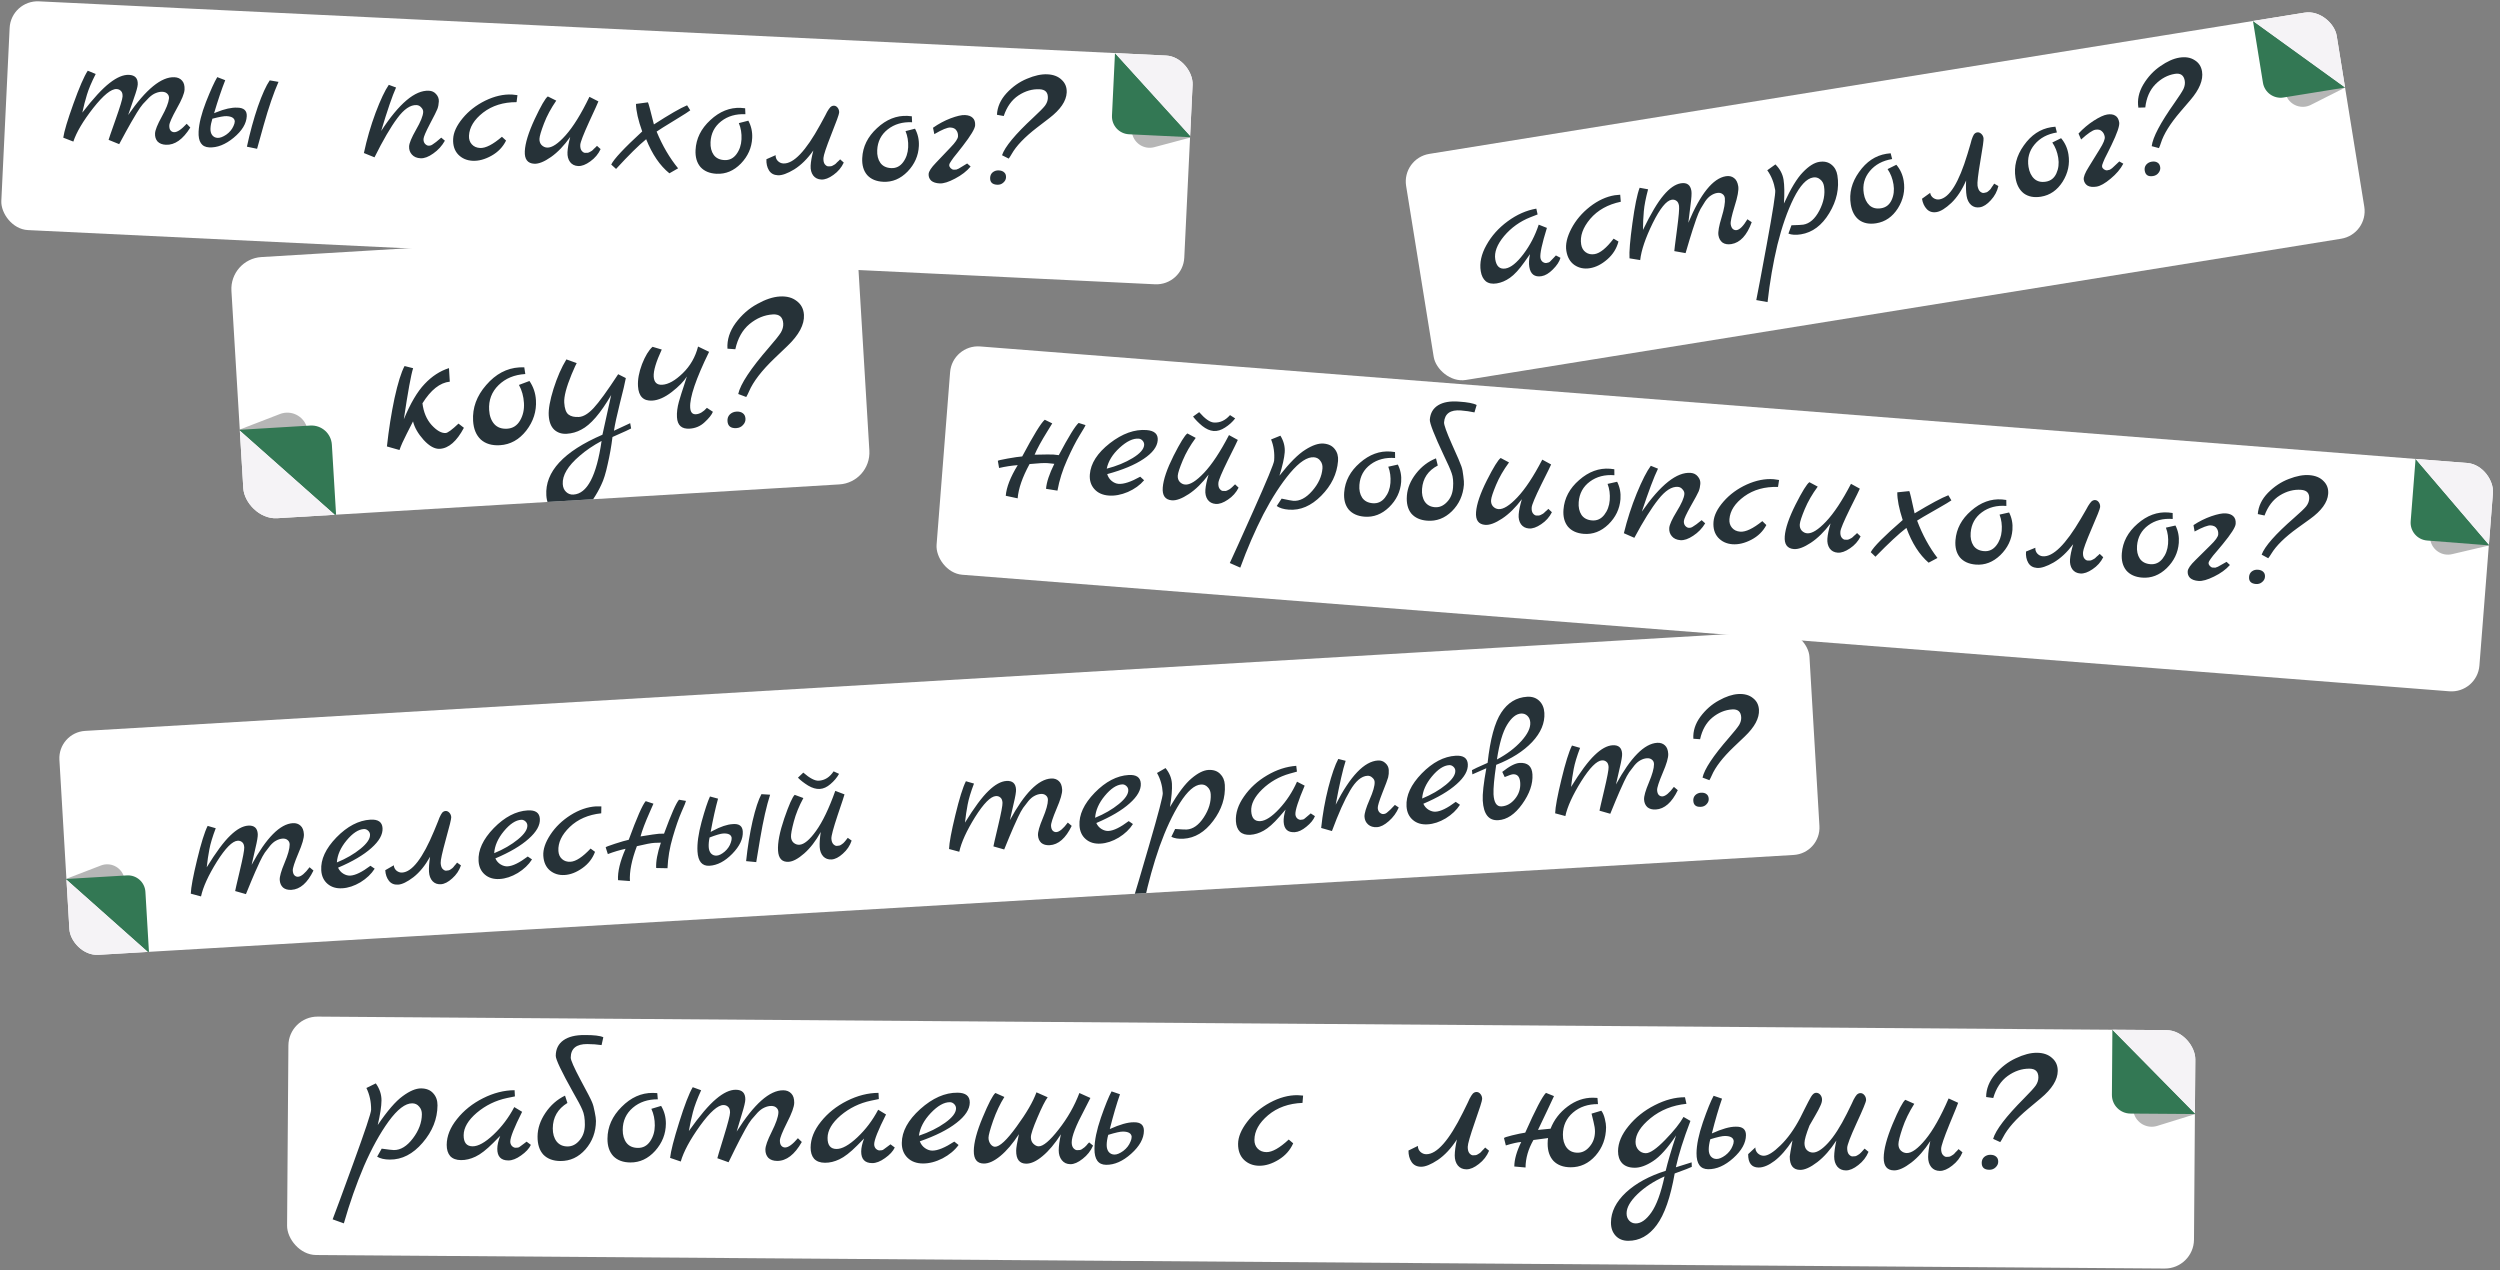 <?xml version="1.0" encoding="UTF-8"?> <svg xmlns="http://www.w3.org/2000/svg" width="305" height="155" viewBox="0 0 305 155" fill="none"><rect x="0" y="0" width="305" height="155" fill="#808080" stroke="none"/> <g clip-path="url(#clip0_1607_265)"> <rect x="35.211" y="124" width="232.648" height="29.086" rx="3.552" transform="rotate(0.419 35.211 124)" fill="white"></rect> <path d="M46.085 137.251C47.257 135.521 48.272 134.347 49.13 133.728C49.988 133.094 50.738 132.779 51.378 132.784C52.018 132.789 52.512 132.99 52.86 133.389C53.208 133.773 53.38 134.262 53.375 134.857C53.363 136.503 52.758 138.024 51.558 139.417C50.374 140.796 49.043 141.48 47.564 141.469C46.908 141.465 46.391 141.346 46.011 141.115L46.567 140.136C47.375 140.248 47.87 140.305 48.053 140.307C48.876 140.313 49.649 139.838 50.373 138.883C51.096 137.928 51.462 136.947 51.469 135.941C51.472 135.56 51.36 135.246 51.133 135.001C50.922 134.74 50.64 134.608 50.29 134.606C49.451 134.599 48.493 135.332 47.415 136.803C46.352 138.274 45.348 140.096 44.402 142.27C43.471 144.458 42.654 146.785 41.95 149.25L40.581 148.759C40.612 148.668 40.908 147.878 41.468 146.388C42.012 144.913 42.549 143.445 43.078 141.985C44.54 137.971 45.273 135.773 45.276 135.392C45.283 134.417 45.091 133.531 44.7 132.735L45.848 132.172C46.316 132.831 46.547 133.526 46.542 134.258C46.536 134.975 46.384 135.972 46.085 137.251ZM64.244 139.281L64.767 139.674C64.55 140.13 64.15 140.561 63.568 140.969C63.001 141.376 62.481 141.578 62.009 141.575C61.109 141.568 60.663 141.092 60.67 140.147C60.673 139.705 60.791 139.18 61.024 138.572L60.172 139.435C59.342 140.267 58.622 140.826 58.01 141.111C57.413 141.397 56.825 141.537 56.246 141.533C55.666 141.529 55.225 141.365 54.923 141.043C54.636 140.705 54.494 140.247 54.498 139.668C54.506 138.6 54.925 137.552 55.756 136.521C56.587 135.475 57.645 134.629 58.931 133.983C60.216 133.336 61.499 133.01 62.78 133.005L62.82 133.76L61.858 133.958C60.469 134.253 59.237 134.854 58.163 135.761C57.105 136.668 56.572 137.579 56.565 138.494C56.559 139.393 56.921 139.845 57.653 139.851C58.339 139.856 59.189 139.382 60.202 138.429C61.215 137.476 62.062 136.353 62.742 135.063L63.699 135.641C62.739 137.54 62.258 138.749 62.254 139.267C62.253 139.48 62.32 139.664 62.456 139.817C62.607 139.956 62.752 140.025 62.889 140.026C63.041 140.027 63.141 140.02 63.186 140.006C63.232 139.991 63.278 139.976 63.324 139.961C63.37 139.931 63.423 139.893 63.485 139.848C63.561 139.802 63.623 139.757 63.669 139.712C63.73 139.667 63.822 139.599 63.945 139.508C64.067 139.417 64.167 139.342 64.244 139.281ZM67.802 128.81C67.808 127.987 68.118 127.357 68.731 126.919C69.344 126.481 70.207 126.267 71.32 126.275C72.448 126.268 73.21 126.357 73.605 126.543L73.392 127.502C72.859 127.422 72.28 127.379 71.655 127.375C70.313 127.365 69.638 127.917 69.63 129.03C69.628 129.334 70.025 130.237 70.823 131.737C71.635 133.237 72.101 134.14 72.221 134.446C72.356 134.752 72.467 135.156 72.555 135.66C72.658 136.149 72.709 136.515 72.707 136.759C72.697 138.101 72.269 139.256 71.424 140.226C70.578 141.18 69.561 141.653 68.372 141.644C67.487 141.638 66.796 141.381 66.296 140.874C65.812 140.353 65.574 139.611 65.581 138.651C65.588 137.675 65.907 136.717 66.539 135.776C67.171 134.836 67.969 134.133 68.933 133.667L69.224 134.561C68.045 135.284 67.45 136.317 67.44 137.658C67.436 138.314 67.592 138.849 67.909 139.263C68.226 139.661 68.667 139.863 69.231 139.867C69.795 139.871 70.285 139.623 70.7 139.123C71.13 138.623 71.349 137.992 71.354 137.229C71.36 136.467 71.257 135.857 71.047 135.398C70.853 134.939 70.477 134.227 69.919 133.263C68.505 130.737 67.799 129.253 67.802 128.81ZM80.658 134.919C81.05 135.577 81.243 136.303 81.237 137.096C81.228 138.331 80.793 139.433 79.932 140.402C79.071 141.357 78.061 141.83 76.903 141.821C76.019 141.815 75.327 141.558 74.827 141.051C74.343 140.529 74.105 139.819 74.111 138.919C74.122 137.471 74.695 136.179 75.832 135.044C76.968 133.893 78.238 133.323 79.641 133.334C79.9 133.335 80.083 133.344 80.189 133.36L80.252 134.116C79.033 134.107 78.016 134.45 77.203 135.145C76.39 135.841 75.98 136.737 75.972 137.835C75.967 138.49 76.123 139.025 76.44 139.439C76.757 139.838 77.221 140.04 77.831 140.044C78.456 140.049 78.953 139.778 79.323 139.232C79.693 138.685 79.881 138.046 79.886 137.315C79.891 136.568 79.751 135.888 79.466 135.276L80.658 134.919ZM97.344 138.86L97.821 139.321C96.941 140.87 95.936 141.64 94.808 141.632C94.351 141.628 93.993 141.504 93.736 141.258C93.494 140.997 93.374 140.661 93.377 140.249C93.38 139.822 93.637 139.1 94.148 138.082C94.658 137.064 94.931 136.289 94.965 135.755C94.982 135.512 94.908 135.313 94.741 135.159C94.59 135.006 94.377 134.928 94.102 134.926C93.828 134.924 93.545 134.99 93.255 135.125C92.979 135.245 92.704 135.449 92.427 135.737C92.166 136.025 91.92 136.305 91.689 136.578C91.474 136.85 91.227 137.237 90.949 137.739C90.686 138.24 90.462 138.657 90.276 138.991C89.952 139.614 89.487 140.548 88.884 141.794L87.515 141.304C87.515 141.258 87.773 140.399 88.289 138.725C88.804 137.052 89.063 136.055 89.065 135.735C89.067 135.415 88.993 135.186 88.841 135.047C88.69 134.894 88.5 134.816 88.271 134.815C87.585 134.81 86.626 135.656 85.394 137.355C84.177 139.054 83.397 140.504 83.053 141.706L81.752 141.262C81.834 140.454 82.203 139.009 82.859 136.925C83.514 134.826 84.066 133.396 84.514 132.637L85.54 133.011C85.06 134.059 84.726 134.949 84.537 135.679C84.349 136.394 84.183 137.163 84.04 137.985C85.365 136.12 86.472 134.817 87.362 134.076C88.252 133.32 89.055 132.945 89.772 132.95C90.549 132.956 90.935 133.348 90.929 134.125C90.927 134.43 90.785 135.031 90.504 135.929C90.239 136.826 90.028 137.534 89.871 138.051C92 134.682 93.895 133.003 95.557 133.015C95.969 133.018 96.296 133.15 96.538 133.411C96.78 133.657 96.899 134.031 96.895 134.535C96.892 135.022 96.596 135.836 96.008 136.975C95.436 138.114 95.149 138.836 95.146 139.141C95.144 139.431 95.204 139.645 95.325 139.783C95.446 139.921 95.598 139.991 95.781 139.992C96.177 139.995 96.698 139.618 97.344 138.86ZM108.64 139.606L109.163 139.999C108.947 140.454 108.547 140.886 107.965 141.293C107.398 141.701 106.878 141.903 106.405 141.899C105.506 141.893 105.059 141.417 105.066 140.472C105.07 140.03 105.188 139.504 105.421 138.896L104.568 139.759C103.739 140.592 103.018 141.15 102.406 141.436C101.81 141.721 101.222 141.862 100.642 141.857C100.063 141.853 99.622 141.69 99.32 141.367C99.032 141.03 98.891 140.571 98.895 139.992C98.903 138.925 99.322 137.876 100.153 136.845C100.984 135.799 102.042 134.953 103.328 134.307C104.613 133.661 105.896 133.335 107.177 133.329L107.217 134.084L106.255 134.283C104.865 134.578 103.634 135.178 102.56 136.085C101.501 136.992 100.969 137.903 100.962 138.818C100.955 139.717 101.318 140.17 102.05 140.175C102.736 140.18 103.585 139.706 104.599 138.753C105.612 137.8 106.459 136.678 107.139 135.387L108.095 135.966C107.136 137.864 106.655 139.073 106.651 139.591C106.649 139.805 106.716 139.988 106.853 140.142C107.004 140.28 107.148 140.35 107.286 140.351C107.438 140.352 107.537 140.345 107.583 140.33C107.629 140.315 107.675 140.3 107.721 140.285C107.767 140.255 107.82 140.217 107.881 140.172C107.958 140.127 108.019 140.082 108.065 140.036C108.127 139.991 108.219 139.923 108.341 139.832C108.464 139.742 108.564 139.666 108.64 139.606ZM116.424 139.274L116.947 139.69C116.47 140.342 115.818 140.886 114.991 141.322C114.165 141.743 113.363 141.95 112.586 141.945C111.808 141.939 111.185 141.706 110.715 141.245C110.246 140.784 110.014 140.18 110.02 139.433C110.03 138.03 110.779 136.656 112.268 135.31C113.772 133.964 115.286 133.297 116.811 133.308C117.817 133.315 118.317 133.715 118.312 134.508C118.306 135.331 117.766 136.158 116.693 136.989C115.634 137.82 114.142 138.571 112.216 139.243C112.351 139.595 112.563 139.871 112.851 140.071C113.139 140.272 113.436 140.373 113.74 140.375C114.396 140.38 115.291 140.013 116.424 139.274ZM112.107 138.556C113.345 138.139 114.409 137.613 115.298 136.979C116.186 136.345 116.633 135.761 116.637 135.228C116.638 135.029 116.563 134.854 116.412 134.7C116.261 134.546 116.086 134.469 115.888 134.468C115.171 134.462 114.39 134.906 113.545 135.8C112.716 136.678 112.236 137.597 112.107 138.556ZM130.748 139.356C130.746 139.661 130.813 139.898 130.949 140.066C131.1 140.235 131.252 140.32 131.405 140.321C131.557 140.322 131.671 140.315 131.748 140.301C131.824 140.286 131.901 140.256 131.977 140.211C132.054 140.151 132.115 140.105 132.161 140.075C132.222 140.045 132.291 139.992 132.368 139.917C132.46 139.826 132.522 139.765 132.552 139.735C132.614 139.644 132.722 139.523 132.875 139.371L133.353 139.764C133.073 140.402 132.65 140.94 132.083 141.378C131.531 141.816 131.034 142.034 130.592 142.03C130.149 142.027 129.8 141.865 129.543 141.543C129.286 141.22 129.16 140.816 129.163 140.328C129.167 139.825 129.256 139.177 129.429 138.386C128.689 139.539 127.943 140.425 127.191 141.045C126.455 141.665 125.789 141.972 125.195 141.968C124.372 141.962 123.964 141.433 123.972 140.381C123.974 140.046 124.086 139.376 124.306 138.371C123.566 139.509 122.813 140.396 122.046 141.03C121.294 141.65 120.621 141.958 120.026 141.953C119.203 141.947 118.795 141.433 118.803 140.412C118.81 139.391 119.171 138.029 119.885 136.326C120.599 134.609 121.117 133.614 121.439 133.342L122.533 133.83C122.008 134.665 121.552 135.63 121.162 136.724C120.789 137.804 120.601 138.497 120.598 138.801C120.596 139.091 120.678 139.351 120.844 139.581C121.01 139.795 121.193 139.903 121.391 139.905C121.955 139.909 122.83 139.092 124.016 137.454C125.217 135.816 126.028 134.42 126.448 133.264L127.815 133.869C127.508 134.278 127.09 135.106 126.562 136.352C126.035 137.583 125.77 138.374 125.767 138.725C125.765 139.075 125.87 139.351 126.082 139.55C126.294 139.75 126.506 139.851 126.72 139.852C127.269 139.856 128.082 139.169 129.159 137.789C130.252 136.394 131.093 134.914 131.684 133.348L133.029 133.952C132.936 134.15 132.681 134.651 132.263 135.456C131.259 137.324 130.754 138.624 130.748 139.356ZM138.306 136.918C139.144 136.894 139.561 137.24 139.556 137.957C139.549 138.902 139.031 139.836 138.003 140.758C136.99 141.666 135.973 142.116 134.952 142.108C133.991 142.101 133.516 141.45 133.525 140.154C133.533 139.132 133.793 137.869 134.308 136.363C134.837 134.842 135.272 133.771 135.612 133.148L136.638 133.499C136.233 134.654 135.819 136.069 135.395 137.743C136.619 137.188 137.589 136.913 138.306 136.918ZM137.923 139.271C138.015 139.074 138.063 138.876 138.064 138.677C138.021 138.266 137.665 138.057 136.994 138.052C136.674 138.05 136.078 138.183 135.207 138.451C135.082 138.907 135.018 139.318 135.015 139.684C135.013 140.035 135.094 140.318 135.26 140.532C135.442 140.747 135.677 140.856 135.967 140.858C136.272 140.86 136.631 140.71 137.045 140.408C137.459 140.091 137.752 139.712 137.923 139.271ZM157.225 139.023L157.77 139.485C157.398 140.321 156.806 140.987 155.995 141.484C155.183 141.981 154.396 142.227 153.634 142.222C152.887 142.216 152.263 141.975 151.764 141.499C151.279 141.023 151.04 140.373 151.046 139.55C151.052 138.727 151.417 137.837 152.14 136.882C152.864 135.927 153.792 135.141 154.925 134.524C156.073 133.907 157.196 133.603 158.293 133.611C158.446 133.612 158.674 133.629 158.979 133.662L158.904 134.553C157.226 134.617 155.828 135.118 154.708 136.055C153.603 136.992 153.047 137.994 153.039 139.061C153.036 139.503 153.171 139.863 153.443 140.139C153.715 140.416 154.073 140.555 154.515 140.559C155.216 140.564 156.119 140.052 157.225 139.023ZM171.834 140.365L172.981 139.802C172.979 140.076 173.077 140.313 173.273 140.513C173.485 140.713 173.729 140.813 174.003 140.815C175.299 140.825 176.79 139.128 178.477 135.725C178.57 135.528 178.678 135.308 178.802 135.065C178.926 134.806 179.019 134.616 179.081 134.495C179.143 134.358 179.212 134.206 179.29 134.039C179.382 133.872 179.452 133.75 179.498 133.675C179.56 133.584 179.621 133.5 179.683 133.424C179.821 133.288 179.974 133.221 180.142 133.222C180.325 133.223 180.484 133.308 180.62 133.477C180.756 133.646 180.823 133.844 180.822 134.073C180.82 134.286 180.524 135.23 179.932 136.902C179.356 138.56 179.066 139.564 179.064 139.915C179.061 140.265 179.128 140.525 179.264 140.694C179.415 140.863 179.559 140.948 179.697 140.949C179.849 140.95 179.963 140.943 180.04 140.928C180.116 140.913 180.193 140.884 180.269 140.838C180.346 140.793 180.407 140.756 180.453 140.725C180.514 140.695 180.583 140.642 180.66 140.567L180.821 140.385C180.867 140.355 180.929 140.294 181.006 140.203C181.098 140.097 181.159 140.029 181.19 139.999L181.667 140.391C181.404 141.03 180.988 141.568 180.421 142.006C179.869 142.444 179.364 142.661 178.907 142.658C178.464 142.655 178.115 142.5 177.858 142.193C177.601 141.871 177.475 141.458 177.478 140.955C177.482 140.452 177.57 139.805 177.744 139.013C177.035 140.106 176.259 140.939 175.416 141.512C174.573 142.07 173.893 142.347 173.374 142.343C172.856 142.339 172.469 142.146 172.212 141.763C171.956 141.38 171.83 140.914 171.834 140.365ZM195.36 135.506C195.541 135.736 195.684 136.065 195.788 136.492C195.891 136.905 195.942 137.248 195.94 137.522C195.93 138.864 195.503 140.02 194.657 140.989C193.811 141.944 192.794 142.416 191.605 142.408C190.721 142.401 190.029 142.145 189.529 141.638C189.045 141.116 188.807 140.405 188.813 139.506C188.815 139.216 188.832 138.995 188.864 138.843C188.589 138.871 187.994 138.951 187.078 139.081C186.445 140.19 186.124 141.308 186.116 142.436L184.745 142.312C184.751 141.458 185.033 140.462 185.59 139.322C185.163 139.349 184.537 139.49 183.712 139.743L183.489 138.849C183.49 138.788 183.818 138.676 184.475 138.514C185.147 138.351 185.682 138.24 186.078 138.182C187.319 135.386 188.161 133.768 188.607 133.329L189.587 133.725C189.432 134.06 189.169 134.622 188.797 135.412C188.426 136.187 188.039 137 187.636 137.851L189.169 137.702C189.589 136.622 190.282 135.72 191.247 134.995C192.213 134.271 193.245 133.912 194.343 133.92C194.602 133.922 194.785 133.931 194.891 133.947L194.954 134.702C193.735 134.693 192.718 135.037 191.905 135.732C191.092 136.427 190.682 137.324 190.674 138.422C190.669 139.077 190.825 139.612 191.142 140.026C191.459 140.425 191.9 140.626 192.464 140.63C193.028 140.634 193.518 140.386 193.933 139.886C194.364 139.386 194.582 138.778 194.587 138.061C194.589 137.726 194.531 137.329 194.413 136.871C194.294 136.397 194.213 136.061 194.168 135.863L195.36 135.506ZM206.379 141.807L206.398 142.356C206.245 142.446 205.549 142.715 204.311 143.164C203.802 146.072 203.07 148.171 202.115 149.46C201.16 150.749 199.997 151.388 198.625 151.378C197.985 151.373 197.475 151.164 197.097 150.749C196.719 150.335 196.533 149.8 196.537 149.145C196.547 147.833 197.158 146.611 198.371 145.476C199.583 144.357 201.198 143.476 203.216 142.836C203.452 141.816 203.874 140.378 204.482 138.523C203.449 140.07 202.512 141.115 201.669 141.658C200.842 142.201 200.093 142.47 199.422 142.465C198.751 142.46 198.242 142.273 197.894 141.905C197.561 141.536 197.397 141.047 197.401 140.438C197.409 139.431 197.835 138.413 198.682 137.382C199.528 136.337 200.586 135.491 201.856 134.844C203.142 134.183 204.379 133.856 205.568 133.865L205.745 134.667C204.052 134.837 202.591 135.421 201.364 136.419C200.153 137.416 199.543 138.38 199.536 139.31C199.534 139.706 199.653 140.035 199.895 140.296C200.137 140.557 200.434 140.688 200.784 140.691C201.303 140.695 202.092 140.152 203.152 139.062C204.212 137.972 204.958 137.039 205.39 136.265L206.233 136.752C205.378 138.986 204.785 140.873 204.454 142.41L206.379 141.807ZM203.073 143.521C201.743 144.121 200.639 144.845 199.764 145.692C198.889 146.539 198.449 147.314 198.444 148.015C198.441 148.381 198.546 148.679 198.757 148.909C198.969 149.139 199.235 149.256 199.555 149.258C200.196 149.263 200.832 148.818 201.463 147.923C202.095 147.028 202.632 145.56 203.073 143.521ZM211.757 137.455C212.595 137.431 213.012 137.777 213.007 138.493C213 139.439 212.482 140.372 211.454 141.295C210.441 142.202 209.424 142.652 208.403 142.645C207.442 142.638 206.967 141.986 206.976 140.69C206.984 139.669 207.244 138.406 207.759 136.9C208.288 135.379 208.723 134.307 209.063 133.685L210.089 134.035C209.684 135.191 209.27 136.606 208.846 138.28C210.07 137.725 211.04 137.45 211.757 137.455ZM211.374 139.808C211.466 139.61 211.514 139.412 211.515 139.214C211.472 138.802 211.116 138.594 210.445 138.589C210.125 138.587 209.529 138.72 208.658 138.988C208.533 139.444 208.469 139.855 208.466 140.221C208.464 140.572 208.545 140.854 208.711 141.069C208.893 141.284 209.128 141.392 209.418 141.394C209.723 141.397 210.082 141.247 210.496 140.945C210.91 140.628 211.203 140.249 211.374 139.808ZM227.482 140.131L227.959 140.524C227.695 141.162 227.28 141.7 226.712 142.138C226.16 142.576 225.656 142.794 225.198 142.79C224.756 142.787 224.407 142.632 224.15 142.325C223.893 142.003 223.766 141.591 223.77 141.088C223.774 140.585 223.862 139.937 224.036 139.146C223.311 140.269 222.535 141.147 221.707 141.782C220.879 142.416 220.183 142.731 219.619 142.727C218.765 142.721 218.342 142.176 218.35 141.094C218.351 140.987 218.462 140.332 218.684 139.129C217.96 140.237 217.229 141.07 216.494 141.629C215.773 142.173 215.123 142.442 214.544 142.438C213.69 142.432 213.267 141.888 213.275 140.805L214.15 139.988C214.148 140.263 214.245 140.5 214.442 140.699C214.654 140.899 214.897 141 215.172 141.002C215.675 141.006 216.356 140.584 217.216 139.736C218.092 138.889 218.893 137.774 219.619 136.392C219.774 136.088 219.952 135.731 220.153 135.321C220.37 134.896 220.524 134.592 220.617 134.41C220.71 134.227 220.818 134.03 220.942 133.817C221.142 133.483 221.349 133.317 221.563 133.319C221.776 133.32 221.951 133.405 222.087 133.574C222.223 133.743 222.29 133.942 222.288 134.17C222.287 134.384 222.216 134.635 222.077 134.923C221.953 135.212 221.744 135.607 221.451 136.108C221.158 136.594 220.926 136.996 220.756 137.315C220.352 138.349 220.149 139.056 220.146 139.437C220.143 139.819 220.24 140.109 220.437 140.309C220.649 140.508 220.892 140.609 221.166 140.611C221.685 140.615 222.305 140.223 223.027 139.436C223.765 138.633 224.528 137.442 225.318 135.862C225.41 135.664 225.519 135.444 225.643 135.201C225.766 134.943 225.859 134.753 225.921 134.631C225.983 134.495 226.053 134.343 226.13 134.175C226.223 134.008 226.293 133.887 226.339 133.811C226.4 133.72 226.462 133.637 226.524 133.561C226.662 133.425 226.815 133.357 226.982 133.358C227.165 133.36 227.325 133.445 227.461 133.613C227.597 133.782 227.664 133.981 227.662 134.21C227.661 134.423 227.273 135.365 226.498 137.037C225.739 138.693 225.358 139.697 225.356 140.047C225.353 140.398 225.42 140.658 225.556 140.826C225.707 140.995 225.851 141.08 225.988 141.081C226.141 141.082 226.255 141.075 226.332 141.061C226.408 141.046 226.484 141.016 226.561 140.971C226.637 140.926 226.699 140.888 226.745 140.858C226.806 140.828 226.875 140.775 226.952 140.699L227.113 140.54C227.159 140.495 227.22 140.427 227.297 140.336C227.39 140.23 227.451 140.162 227.482 140.131ZM238.945 140.192L239.422 140.585C239.159 141.223 238.743 141.761 238.176 142.199C237.624 142.637 237.119 142.855 236.662 142.851C236.219 142.848 235.87 142.693 235.613 142.386C235.356 142.064 235.23 141.652 235.233 141.149C235.237 140.645 235.326 139.998 235.499 139.207C234.774 140.33 233.998 141.208 233.17 141.842C232.342 142.477 231.646 142.792 231.082 142.788C230.228 142.781 229.805 142.268 229.812 141.246C229.82 140.225 230.181 138.855 230.894 137.138C231.624 135.405 232.142 134.418 232.448 134.176L233.543 134.664C232.91 135.666 232.43 136.653 232.103 137.627C231.776 138.6 231.611 139.254 231.608 139.59C231.606 139.91 231.703 140.17 231.9 140.37C232.112 140.569 232.355 140.67 232.63 140.672C233.239 140.677 233.998 140.126 234.906 139.019C235.829 137.898 236.771 136.228 237.732 134.009L238.895 134.543C238.864 134.665 238.506 135.547 237.824 137.188C237.156 138.83 236.821 139.818 236.819 140.154C236.816 140.474 236.883 140.718 237.019 140.887C237.17 141.056 237.314 141.141 237.452 141.142C237.604 141.143 237.718 141.136 237.795 141.122C237.871 141.107 237.948 141.077 238.024 141.032C238.101 140.987 238.162 140.949 238.208 140.919C238.269 140.889 238.338 140.836 238.415 140.76L238.576 140.578C238.622 140.548 238.684 140.488 238.761 140.397C238.853 140.291 238.914 140.223 238.945 140.192ZM243.403 131.054C244.141 130.191 244.984 129.541 245.933 129.106C246.881 128.655 247.737 128.433 248.499 128.439C249.277 128.444 249.892 128.655 250.347 129.07C250.817 129.469 251.049 129.997 251.044 130.653C251.036 131.735 250.342 132.851 248.961 133.999L247.466 135.246C245.947 136.516 244.917 137.682 244.376 138.745C244.267 138.958 244.152 139.155 244.028 139.338L243.162 138.942C243.475 137.862 244.73 136.217 246.926 134.007C247.663 133.266 248.14 132.743 248.355 132.44C248.571 132.121 248.68 131.794 248.683 131.459C248.688 130.742 248.325 130.381 247.593 130.376C246.663 130.369 245.776 130.668 244.934 131.271C244.106 131.875 243.52 132.77 243.176 133.957L242.308 133.836C242.315 132.845 242.68 131.918 243.403 131.054ZM241.769 141.86C241.771 141.57 241.872 141.334 242.071 141.153C242.286 140.971 242.538 140.882 242.828 140.884C243.133 140.886 243.369 140.964 243.535 141.118C243.702 141.256 243.784 141.463 243.782 141.737C243.78 141.996 243.672 142.224 243.457 142.421C243.257 142.617 243.005 142.715 242.7 142.713C242.075 142.708 241.765 142.424 241.769 141.86Z" fill="#263238"></path> <path opacity="0.3" d="M260.31 135.758L257.711 125.625L267.849 135.913L263.181 137.361C261.941 137.746 260.632 137.015 260.31 135.758Z" fill="#0A0A0A"></path> <path d="M257.653 133.568L257.711 125.625L267.849 135.913L259.906 135.855C258.652 135.845 257.644 134.822 257.653 133.568Z" fill="#337854"></path> <path d="M267.93 125.703L267.855 135.916L257.717 125.628L267.93 125.703Z" fill="#F5F3F6"></path> </g> <g clip-path="url(#clip1_1607_265)"> <rect x="7.051" y="89.365" width="213.877" height="27.367" rx="3.342" transform="rotate(-3.371 7.051 89.365)" fill="white"></rect> <path d="M37.765 105.803L38.242 106.206C37.511 107.714 36.616 108.5 35.557 108.562C35.127 108.588 34.784 108.493 34.527 108.278C34.283 108.048 34.15 107.74 34.127 107.353C34.104 106.952 34.3 106.258 34.716 105.271C35.132 104.284 35.34 103.538 35.339 103.036C35.34 102.806 35.257 102.624 35.091 102.49C34.94 102.355 34.735 102.295 34.477 102.31C34.219 102.326 33.958 102.406 33.694 102.551C33.443 102.68 33.196 102.889 32.955 103.176C32.727 103.462 32.514 103.741 32.314 104.011C32.129 104.281 31.921 104.66 31.691 105.147C31.476 105.634 31.291 106.04 31.138 106.365C30.872 106.97 30.494 107.876 30.005 109.083L28.689 108.708C28.687 108.665 28.875 107.842 29.255 106.239C29.635 104.636 29.816 103.684 29.798 103.384C29.781 103.083 29.696 102.872 29.546 102.752C29.394 102.617 29.211 102.556 28.996 102.569C28.352 102.607 27.504 103.461 26.453 105.132C25.416 106.803 24.773 108.213 24.525 109.363L23.276 109.027C23.303 108.264 23.56 106.884 24.046 104.886C24.531 102.875 24.96 101.499 25.333 100.758L26.32 101.045C25.934 102.059 25.675 102.915 25.544 103.613C25.412 104.296 25.304 105.028 25.221 105.809C26.349 103.975 27.307 102.682 28.096 101.932C28.885 101.167 29.615 100.765 30.288 100.725C31.019 100.682 31.405 101.026 31.448 101.756C31.465 102.042 31.37 102.616 31.162 103.476C30.968 104.335 30.814 105.012 30.699 105.507C32.488 102.212 34.163 100.518 35.724 100.426C36.111 100.404 36.426 100.507 36.669 100.737C36.912 100.953 37.047 101.297 37.075 101.769C37.102 102.228 36.875 103.01 36.394 104.116C35.928 105.221 35.703 105.917 35.719 106.203C35.736 106.475 35.805 106.672 35.927 106.795C36.049 106.917 36.196 106.973 36.368 106.963C36.74 106.941 37.206 106.554 37.765 105.803ZM45.195 105.624L45.712 105.981C45.304 106.623 44.726 107.174 43.977 107.635C43.227 108.082 42.487 108.327 41.757 108.37C41.027 108.413 40.427 108.232 39.958 107.829C39.489 107.425 39.233 106.873 39.192 106.171C39.114 104.854 39.733 103.517 41.047 102.161C42.375 100.803 43.755 100.083 45.187 99.998C46.132 99.943 46.627 100.287 46.67 101.032C46.716 101.805 46.261 102.615 45.305 103.462C44.363 104.308 43.009 105.106 41.243 105.856C41.391 106.178 41.607 106.424 41.89 106.594C42.173 106.764 42.457 106.841 42.744 106.824C43.359 106.788 44.177 106.388 45.195 105.624ZM41.097 105.218C42.234 104.749 43.199 104.189 43.994 103.539C44.79 102.889 45.172 102.313 45.143 101.812C45.132 101.625 45.051 101.465 44.899 101.33C44.747 101.195 44.578 101.133 44.392 101.144C43.719 101.184 43.014 101.65 42.276 102.541C41.552 103.417 41.159 104.309 41.097 105.218ZM47.002 106.164L48.045 105.564C48.06 105.821 48.166 106.038 48.363 106.213C48.575 106.387 48.809 106.467 49.067 106.452C50.284 106.38 51.579 104.694 52.951 101.395C53.026 101.204 53.114 100.99 53.215 100.754C53.315 100.504 53.391 100.32 53.441 100.202C53.491 100.07 53.547 99.923 53.609 99.761C53.686 99.598 53.743 99.48 53.782 99.406C53.834 99.317 53.887 99.234 53.94 99.159C54.061 99.023 54.201 98.95 54.358 98.941C54.53 98.931 54.685 99.001 54.823 99.151C54.961 99.3 55.037 99.483 55.05 99.698C55.061 99.898 54.842 100.802 54.39 102.409C53.952 104.001 53.743 104.962 53.762 105.291C53.782 105.621 53.861 105.86 53.999 106.01C54.151 106.159 54.292 106.23 54.421 106.223C54.564 106.214 54.671 106.201 54.742 106.182C54.812 106.164 54.882 106.131 54.951 106.084C55.02 106.036 55.076 105.997 55.117 105.966C55.172 105.934 55.234 105.88 55.301 105.804L55.442 105.624C55.483 105.592 55.537 105.532 55.603 105.442C55.683 105.336 55.737 105.269 55.764 105.238L56.236 105.577C56.028 106.193 55.672 106.724 55.166 107.17C54.675 107.616 54.215 107.851 53.785 107.877C53.37 107.901 53.032 107.777 52.772 107.505C52.511 107.219 52.366 106.839 52.338 106.367C52.311 105.894 52.353 105.281 52.467 104.527C51.869 105.597 51.192 106.427 50.437 107.018C49.681 107.594 49.059 107.896 48.572 107.925C48.085 107.954 47.709 107.796 47.445 107.453C47.18 107.109 47.033 106.679 47.002 106.164ZM64.388 104.493L64.905 104.851C64.498 105.493 63.919 106.044 63.171 106.505C62.421 106.951 61.681 107.196 60.951 107.239C60.22 107.282 59.621 107.102 59.151 106.698C58.682 106.295 58.427 105.742 58.386 105.041C58.308 103.723 58.926 102.386 60.24 101.03C61.568 99.673 62.949 98.952 64.38 98.868C65.326 98.812 65.82 99.157 65.864 99.901C65.91 100.675 65.454 101.485 64.498 102.331C63.557 103.177 62.203 103.975 60.436 104.726C60.584 105.048 60.8 105.294 61.083 105.464C61.366 105.634 61.651 105.711 61.937 105.694C62.553 105.657 63.37 105.257 64.388 104.493ZM60.291 104.088C61.427 103.619 62.393 103.059 63.188 102.408C63.983 101.758 64.366 101.182 64.337 100.681C64.326 100.495 64.244 100.334 64.093 100.2C63.941 100.065 63.772 100.003 63.586 100.014C62.913 100.054 62.207 100.519 61.469 101.41C60.745 102.286 60.352 103.179 60.291 104.088ZM72.052 103.524L72.593 103.924C72.296 104.732 71.781 105.394 71.05 105.911C70.319 106.429 69.596 106.708 68.88 106.751C68.178 106.792 67.578 106.604 67.079 106.188C66.595 105.771 66.33 105.176 66.284 104.403C66.239 103.63 66.526 102.772 67.146 101.83C67.766 100.889 68.588 100.093 69.613 99.443C70.653 98.793 71.688 98.438 72.719 98.377C72.862 98.368 73.078 98.37 73.366 98.382L73.351 99.223C71.78 99.388 70.498 99.945 69.505 100.894C68.526 101.843 68.066 102.818 68.125 103.82C68.15 104.236 68.298 104.565 68.571 104.807C68.844 105.05 69.188 105.159 69.603 105.134C70.262 105.096 71.078 104.559 72.052 103.524ZM82.84 97.565L83.689 97.709C83.68 97.81 83.499 98.259 83.143 99.056C82.801 99.838 82.445 100.865 82.074 102.137C81.703 103.394 81.49 104.657 81.435 105.925L80.054 105.898C80.008 105.111 80.199 104.079 80.626 102.804C80.497 102.797 80.231 102.806 79.83 102.829C79.444 102.852 78.733 102.987 77.699 103.235C77.065 104.91 76.782 106.328 76.85 107.488L75.4 107.38C75.34 106.363 75.645 105.087 76.317 103.553C75.593 103.711 74.873 103.926 74.156 104.198L73.892 103.373C73.889 103.33 74.262 103.186 75.009 102.941C75.77 102.695 76.335 102.532 76.704 102.453C77.695 99.751 78.385 98.18 78.776 97.74L79.721 98.05C79.658 98.198 79.513 98.53 79.284 99.046C78.713 100.33 78.334 101.33 78.146 102.045C79.384 101.842 80.125 101.734 80.369 101.72C80.626 101.705 80.841 101.699 81.014 101.703C81.881 99.339 82.489 97.959 82.84 97.565ZM89.38 100.542C90.166 100.467 90.579 100.766 90.619 101.439C90.671 102.327 90.243 103.236 89.335 104.166C88.441 105.081 87.513 105.567 86.554 105.623C85.652 105.676 85.165 105.094 85.093 103.877C85.037 102.918 85.203 101.715 85.592 100.27C85.995 98.809 86.336 97.776 86.617 97.17L87.602 97.436C87.294 98.546 86.993 99.9 86.699 101.498L86.971 101.352C87.904 100.852 88.707 100.582 89.38 100.542ZM89.167 102.775C89.241 102.57 89.273 102.381 89.263 102.209C89.197 101.825 88.849 101.651 88.219 101.688C87.918 101.706 87.368 101.868 86.567 102.174C86.477 102.61 86.443 103 86.463 103.344C86.482 103.673 86.577 103.934 86.746 104.125C86.93 104.315 87.158 104.402 87.43 104.386C87.716 104.369 88.044 104.206 88.414 103.897C88.783 103.574 89.034 103.2 89.167 102.775ZM92.739 102.306L92.261 105.179L91.026 105.058C91.21 103.309 91.473 101.676 91.815 100.162C92.171 98.646 92.531 97.555 92.894 96.887L93.954 96.954C93.517 98.316 93.112 100.1 92.739 102.306ZM103.428 102.215L103.901 102.554C103.693 103.17 103.336 103.701 102.831 104.147C102.34 104.593 101.879 104.828 101.45 104.854C101.035 104.878 100.697 104.754 100.436 104.482C100.175 104.196 100.031 103.816 100.003 103.344C99.975 102.871 100.018 102.258 100.132 101.504C99.521 102.603 98.847 103.477 98.109 104.124C97.371 104.771 96.737 105.11 96.207 105.141C95.406 105.188 94.976 104.732 94.92 103.773C94.863 102.813 95.117 101.505 95.68 99.848C96.257 98.176 96.682 97.217 96.955 96.971L98.012 97.361C97.481 98.341 97.092 99.298 96.845 100.232C96.598 101.166 96.484 101.791 96.503 102.106C96.521 102.407 96.628 102.645 96.825 102.82C97.037 102.994 97.271 103.074 97.529 103.059C98.102 103.025 98.78 102.46 99.563 101.365C100.36 100.255 101.141 98.628 101.905 96.485L103.03 96.915C103.008 97.031 102.728 97.881 102.189 99.465C101.664 101.047 101.411 101.996 101.429 102.311C101.447 102.612 101.525 102.838 101.663 102.987C101.816 103.137 101.956 103.207 102.085 103.2C102.228 103.191 102.335 103.178 102.406 103.159C102.477 103.141 102.547 103.108 102.616 103.061C102.685 103.013 102.74 102.974 102.781 102.943C102.837 102.911 102.899 102.857 102.966 102.781L103.128 102.599C103.155 102.569 103.201 102.509 103.268 102.419C103.348 102.313 103.401 102.246 103.428 102.215ZM101.7 94.105L102.365 94.41C102.105 94.871 101.756 95.287 101.318 95.658C100.894 96.028 100.46 96.225 100.016 96.252C99.572 96.278 99.097 96.141 98.591 95.84C98.084 95.525 97.67 95.204 97.349 94.878L98.002 94.258C98.79 94.944 99.42 95.274 99.892 95.246C100.623 95.203 101.225 94.823 101.7 94.105ZM130.272 100.354L130.748 100.757C130.018 102.266 129.123 103.051 128.064 103.114C127.634 103.139 127.291 103.044 127.034 102.83C126.79 102.6 126.657 102.291 126.634 101.905C126.611 101.504 126.807 100.81 127.223 99.822C127.639 98.835 127.847 98.09 127.846 97.587C127.847 97.357 127.764 97.175 127.598 97.041C127.446 96.906 127.242 96.847 126.984 96.862C126.726 96.877 126.465 96.957 126.201 97.102C125.95 97.232 125.703 97.44 125.462 97.728C125.234 98.014 125.021 98.292 124.821 98.563C124.636 98.832 124.428 99.211 124.198 99.699C123.983 100.186 123.798 100.592 123.645 100.917C123.379 101.522 123.001 102.428 122.512 103.635L121.196 103.26C121.194 103.217 121.382 102.394 121.762 100.791C122.142 99.188 122.323 98.236 122.305 97.935C122.287 97.634 122.203 97.424 122.052 97.303C121.901 97.168 121.718 97.107 121.503 97.12C120.858 97.158 120.011 98.013 118.959 99.684C117.923 101.354 117.28 102.765 117.032 103.914L115.783 103.578C115.81 102.815 116.067 101.435 116.552 99.438C117.037 97.426 117.467 96.05 117.84 95.31L118.827 95.596C118.441 96.611 118.182 97.466 118.051 98.164C117.919 98.847 117.811 99.579 117.728 100.36C118.855 98.526 119.814 97.234 120.603 96.483C121.391 95.718 122.122 95.316 122.795 95.276C123.526 95.233 123.912 95.577 123.955 96.307C123.972 96.594 123.877 97.167 123.669 98.027C123.475 98.886 123.321 99.564 123.206 100.059C124.995 96.763 126.67 95.07 128.231 94.978C128.618 94.955 128.933 95.059 129.176 95.289C129.419 95.504 129.554 95.848 129.582 96.321C129.609 96.779 129.382 97.561 128.901 98.667C128.434 99.772 128.209 100.468 128.226 100.755C128.242 101.027 128.311 101.224 128.434 101.346C128.556 101.468 128.703 101.524 128.875 101.514C129.247 101.492 129.713 101.105 130.272 100.354ZM137.702 100.175L138.219 100.533C137.811 101.175 137.233 101.726 136.484 102.187C135.734 102.633 134.994 102.878 134.264 102.921C133.534 102.964 132.934 102.784 132.465 102.38C131.995 101.977 131.74 101.424 131.699 100.723C131.621 99.405 132.239 98.068 133.553 96.712C134.882 95.355 136.262 94.634 137.694 94.55C138.639 94.494 139.133 94.839 139.177 95.583C139.223 96.356 138.768 97.166 137.812 98.013C136.87 98.859 135.516 99.657 133.749 100.408C133.898 100.73 134.113 100.976 134.396 101.146C134.68 101.316 134.964 101.392 135.251 101.376C135.866 101.339 136.683 100.939 137.702 100.175ZM133.604 99.77C134.74 99.3 135.706 98.741 136.501 98.09C137.296 97.44 137.679 96.864 137.65 96.363C137.639 96.177 137.557 96.016 137.406 95.882C137.254 95.747 137.085 95.685 136.899 95.696C136.226 95.736 135.521 96.201 134.783 97.092C134.058 97.968 133.666 98.861 133.604 99.77ZM142.734 98.456C143.726 96.76 144.606 95.594 145.373 94.96C146.139 94.311 146.823 93.969 147.425 93.933C148.026 93.898 148.503 94.057 148.854 94.41C149.204 94.748 149.396 95.197 149.429 95.755C149.52 97.302 149.046 98.767 148.006 100.15C146.981 101.518 145.773 102.243 144.384 102.325C143.768 102.361 143.275 102.282 142.904 102.089L143.366 101.135C144.13 101.19 144.599 101.213 144.771 101.203C145.544 101.157 146.241 100.664 146.86 99.722C147.48 98.78 147.762 97.837 147.707 96.891C147.686 96.534 147.561 96.246 147.333 96.03C147.118 95.798 146.846 95.692 146.516 95.711C145.729 95.758 144.875 96.505 143.954 97.953C143.048 99.4 142.218 101.174 141.465 103.273C140.728 105.385 140.105 107.621 139.597 109.979L138.282 109.603C138.305 109.516 138.534 108.755 138.966 107.321C139.386 105.903 139.798 104.492 140.204 103.088C141.328 99.229 141.879 97.12 141.858 96.762C141.804 95.845 141.569 95.026 141.153 94.303L142.195 93.703C142.675 94.292 142.936 94.931 142.976 95.618C143.016 96.291 142.935 97.237 142.734 98.456ZM159.908 99.234L160.423 99.57C160.248 100.011 159.9 100.441 159.378 100.86C158.871 101.278 158.396 101.5 157.952 101.526C157.107 101.576 156.658 101.157 156.606 100.269C156.582 99.853 156.66 99.353 156.841 98.768L156.094 99.631C155.367 100.464 154.726 101.033 154.169 101.339C153.626 101.644 153.083 101.813 152.539 101.845C151.995 101.877 151.571 101.751 151.267 101.467C150.976 101.168 150.815 100.746 150.782 100.202C150.723 99.2 151.052 98.189 151.768 97.17C152.483 96.136 153.424 95.276 154.59 94.589C155.757 93.903 156.941 93.517 158.143 93.432L158.228 94.138L157.337 94.384C156.051 94.748 154.932 95.388 153.98 96.306C153.043 97.224 152.599 98.112 152.65 98.971C152.7 99.816 153.068 100.218 153.756 100.178C154.4 100.14 155.168 99.642 156.06 98.684C156.952 97.726 157.677 96.62 158.236 95.366L159.17 95.85C158.387 97.692 158.01 98.857 158.039 99.344C158.051 99.544 158.125 99.712 158.263 99.848C158.413 99.968 158.553 100.025 158.682 100.017C158.825 100.009 158.918 99.996 158.96 99.979C159.002 99.962 159.044 99.945 159.086 99.929C159.128 99.897 159.176 99.859 159.23 99.812C159.3 99.765 159.354 99.719 159.395 99.673C159.449 99.627 159.532 99.558 159.641 99.465C159.751 99.372 159.839 99.295 159.908 99.234ZM170.177 98.198L170.648 98.515C170.37 99.163 169.965 99.719 169.432 100.181C168.913 100.643 168.431 100.887 167.987 100.913C167.543 100.939 167.185 100.831 166.912 100.589C166.639 100.346 166.491 100.031 166.468 99.645C166.446 99.258 166.65 98.571 167.08 97.582C167.524 96.579 167.732 95.849 167.705 95.39C167.693 95.19 167.597 95.016 167.416 94.868C167.248 94.706 167.05 94.631 166.821 94.645C166.09 94.688 165.386 95.29 164.707 96.451C164.027 97.597 163.291 99.243 162.497 101.387L161.182 101.012C161.356 99.335 161.648 97.694 162.056 96.089C162.478 94.469 162.883 93.303 163.272 92.591L164.17 92.818C163.829 93.858 163.423 95.642 162.954 98.17C164.732 94.674 166.451 92.878 168.112 92.78C168.47 92.759 168.771 92.863 169.014 93.093C169.272 93.322 169.41 93.601 169.43 93.931C169.449 94.26 169.424 94.563 169.354 94.841C169.283 95.103 169.048 95.735 168.647 96.736C168.259 97.721 168.073 98.336 168.087 98.579C168.101 98.823 168.184 99.012 168.336 99.147C168.487 99.267 168.627 99.324 168.755 99.316C168.884 99.308 168.99 99.281 169.074 99.233C169.157 99.185 169.247 99.115 169.342 99.023C169.451 98.93 169.547 98.846 169.629 98.769C169.71 98.692 169.805 98.593 169.913 98.472C170.034 98.335 170.122 98.244 170.177 98.198ZM177.599 97.825L178.116 98.183C177.709 98.825 177.13 99.376 176.381 99.837C175.632 100.283 174.892 100.528 174.161 100.571C173.431 100.614 172.831 100.434 172.362 100.03C171.893 99.627 171.638 99.074 171.596 98.373C171.519 97.055 172.137 95.718 173.451 94.362C174.779 93.005 176.159 92.284 177.591 92.2C178.536 92.144 179.031 92.489 179.075 93.233C179.12 94.007 178.665 94.817 177.709 95.663C176.767 96.509 175.413 97.307 173.647 98.058C173.795 98.38 174.011 98.626 174.294 98.796C174.577 98.966 174.862 99.043 175.148 99.026C175.764 98.989 176.581 98.589 177.599 97.825ZM173.502 97.42C174.638 96.951 175.604 96.391 176.399 95.74C177.194 95.09 177.577 94.514 177.547 94.013C177.536 93.827 177.455 93.666 177.303 93.532C177.152 93.397 176.983 93.335 176.797 93.346C176.124 93.386 175.418 93.851 174.68 94.742C173.956 95.618 173.563 96.511 173.502 97.42ZM182.536 93.31C182.288 94.962 182.179 96.162 182.209 96.907C182.269 97.924 182.592 98.415 183.179 98.38C183.81 98.343 184.359 98.038 184.828 97.464C185.297 96.89 185.511 96.238 185.468 95.508C185.425 94.778 185.131 94.429 184.587 94.461C184.429 94.47 184.091 94.583 183.572 94.801L183.276 94.171C184.155 93.473 184.859 93.108 185.389 93.077C186.377 93.019 186.9 93.484 186.958 94.472C187.027 95.632 186.609 96.842 185.707 98.102C184.817 99.347 183.843 100.001 182.783 100.063C181.623 100.132 180.994 99.335 180.896 97.674C180.85 96.886 180.995 95.57 181.332 93.725L179.63 94.472L179.578 93.958C179.716 93.864 180.353 93.568 181.487 93.07C181.805 90.177 182.36 88.133 183.152 86.936C183.943 85.726 184.997 85.082 186.315 85.004C186.916 84.969 187.407 85.134 187.788 85.499C188.169 85.865 188.377 86.356 188.413 86.971C188.486 88.203 187.988 89.389 186.92 90.53C185.851 91.656 184.39 92.583 182.536 93.31ZM182.627 92.658C183.839 92.011 184.83 91.263 185.599 90.413C186.368 89.563 186.733 88.809 186.694 88.15C186.674 87.807 186.557 87.533 186.344 87.33C186.131 87.127 185.874 87.035 185.573 87.052C184.972 87.088 184.402 87.545 183.865 88.425C183.327 89.304 182.915 90.715 182.627 92.658ZM204.215 95.999L204.691 96.402C203.961 97.911 203.066 98.696 202.006 98.759C201.577 98.784 201.233 98.689 200.976 98.474C200.733 98.245 200.6 97.936 200.577 97.549C200.553 97.149 200.75 96.454 201.166 95.467C201.582 94.48 201.789 93.735 201.788 93.232C201.789 93.002 201.707 92.82 201.541 92.686C201.389 92.551 201.184 92.492 200.927 92.507C200.669 92.522 200.408 92.602 200.143 92.747C199.892 92.877 199.646 93.085 199.404 93.372C199.177 93.659 198.963 93.937 198.764 94.208C198.578 94.477 198.371 94.856 198.141 95.344C197.925 95.831 197.741 96.237 197.587 96.562C197.321 97.166 196.943 98.073 196.454 99.28L195.139 98.904C195.136 98.862 195.325 98.038 195.705 96.435C196.084 94.832 196.265 93.88 196.248 93.58C196.23 93.279 196.146 93.069 195.995 92.948C195.843 92.813 195.66 92.752 195.445 92.765C194.801 92.803 193.953 93.657 192.902 95.329C191.865 96.999 191.223 98.409 190.974 99.559L189.726 99.223C189.753 98.46 190.009 97.08 190.495 95.083C190.98 93.071 191.409 91.695 191.782 90.954L192.769 91.241C192.383 92.255 192.125 93.111 191.993 93.809C191.861 94.492 191.753 95.224 191.67 96.005C192.798 94.171 193.756 92.879 194.546 92.128C195.334 91.363 196.065 90.961 196.738 90.921C197.468 90.878 197.855 91.222 197.898 91.952C197.915 92.239 197.819 92.812 197.611 93.672C197.417 94.531 197.263 95.208 197.149 95.704C198.938 92.408 200.613 90.715 202.174 90.623C202.56 90.6 202.875 90.704 203.119 90.933C203.361 91.149 203.497 91.493 203.524 91.966C203.551 92.424 203.324 93.206 202.843 94.312C202.377 95.417 202.152 96.113 202.169 96.4C202.185 96.672 202.254 96.869 202.376 96.991C202.498 97.113 202.645 97.169 202.817 97.159C203.189 97.137 203.655 96.75 204.215 95.999ZM207.444 87.445C208.083 86.589 208.834 85.927 209.698 85.459C210.56 84.977 211.35 84.715 212.066 84.673C212.796 84.63 213.387 84.789 213.84 85.15C214.305 85.497 214.557 85.978 214.593 86.593C214.653 87.61 214.07 88.701 212.846 89.865L211.519 91.128C210.172 92.415 209.278 93.574 208.835 94.606C208.747 94.812 208.651 95.005 208.546 95.183L207.708 94.866C207.935 93.833 209.01 92.21 210.935 89.999C211.581 89.257 211.996 88.737 212.18 88.438C212.362 88.126 212.444 87.812 212.426 87.497C212.386 86.824 212.023 86.508 211.335 86.548C210.462 86.6 209.648 86.935 208.894 87.554C208.155 88.172 207.66 89.049 207.411 90.185L206.589 90.126C206.534 89.195 206.819 88.301 207.444 87.445ZM206.582 97.692C206.566 97.419 206.646 97.192 206.822 97.009C207.012 96.826 207.243 96.726 207.515 96.71C207.802 96.693 208.028 96.751 208.194 96.885C208.359 97.005 208.449 97.194 208.464 97.451C208.479 97.695 208.391 97.915 208.201 98.114C208.026 98.311 207.795 98.418 207.509 98.434C206.922 98.469 206.613 98.222 206.582 97.692Z" fill="#263238"></path> <path opacity="0.3" d="M15.11 106.915L18.18 116.267L8.022 107.239L12.315 105.588C13.454 105.15 14.729 105.755 15.11 106.915Z" fill="#0A0A0A"></path> <path d="M17.74 108.805L18.18 116.267L8.022 107.239L15.483 106.799C16.66 106.73 17.671 107.628 17.74 108.805Z" fill="#337854"></path> <path d="M8.585 116.833L8.02 107.24L18.178 116.268L8.585 116.833Z" fill="#F5F3F6"></path> </g> <g clip-path="url(#clip2_1607_265)"> <rect x="116.18" y="42" width="188.802" height="27.939" rx="3.412" transform="rotate(4.481 116.18 42)" fill="white"></rect> <path opacity="0.3" d="M296.5 65.878L294.699 55.992L303.713 66.539L299.142 67.61C297.928 67.894 296.723 67.104 296.5 65.878Z" fill="#0A0A0A"></path> <path d="M294.103 63.599L294.699 55.992L303.713 66.539L296.106 65.943C294.906 65.849 294.009 64.8 294.103 63.599Z" fill="#337854"></path> <path d="M304.485 56.761L303.719 66.542L294.705 55.995L304.485 56.761Z" fill="#F5F3F6"></path> <path d="M131.595 51.598L132.434 51.862C132.411 51.963 132.165 52.392 131.694 53.148C131.239 53.891 130.736 54.88 130.184 56.115C129.633 57.335 129.241 58.582 129.009 59.857L127.616 59.637C127.679 58.834 128.016 57.818 128.626 56.587C128.496 56.563 128.226 56.534 127.818 56.502C127.423 56.471 126.686 56.509 125.605 56.615C124.73 58.221 124.247 59.616 124.154 60.798L122.702 60.486C122.783 59.45 123.27 58.202 124.163 56.745C123.409 56.803 122.651 56.92 121.888 57.095L121.736 56.224C121.739 56.18 122.136 56.086 122.926 55.943C123.73 55.8 124.325 55.714 124.709 55.686C126.087 53.091 127.005 51.598 127.461 51.208L128.374 51.654C128.289 51.794 128.096 52.11 127.793 52.6C127.036 53.819 126.513 54.777 126.224 55.474C127.504 55.442 128.269 55.436 128.517 55.455C128.78 55.476 128.998 55.5 129.172 55.529C130.378 53.258 131.186 51.948 131.595 51.598ZM139.108 58.158L139.581 58.592C139.079 59.184 138.418 59.661 137.596 60.023C136.776 60.37 135.993 60.514 135.249 60.456C134.504 60.397 133.923 60.132 133.504 59.658C133.086 59.184 132.905 58.59 132.961 57.875C133.066 56.532 133.878 55.266 135.396 54.077C136.929 52.89 138.425 52.354 139.885 52.468C140.849 52.544 141.301 52.961 141.241 53.72C141.179 54.508 140.606 55.264 139.521 55.987C138.451 56.711 136.97 57.33 135.079 57.842C135.184 58.188 135.368 58.467 135.63 58.679C135.893 58.89 136.17 59.008 136.462 59.03C137.09 59.08 137.972 58.789 139.108 58.158ZM135.021 57.177C136.236 56.861 137.29 56.429 138.185 55.882C139.08 55.336 139.547 54.807 139.587 54.296C139.602 54.106 139.542 53.932 139.408 53.775C139.273 53.617 139.111 53.531 138.921 53.516C138.235 53.462 137.457 53.835 136.586 54.633C135.732 55.418 135.21 56.266 135.021 57.177ZM150.678 59.087L151.109 59.495C150.812 60.089 150.378 60.576 149.804 60.957C149.245 61.34 148.747 61.514 148.309 61.479C147.886 61.446 147.561 61.274 147.336 60.962C147.112 60.636 147.019 60.232 147.056 59.751C147.094 59.269 147.223 58.654 147.443 57.908C146.672 58.934 145.869 59.724 145.032 60.275C144.196 60.826 143.507 61.081 142.967 61.039C142.15 60.974 141.779 60.453 141.856 59.475C141.932 58.497 142.371 57.209 143.172 55.612C143.989 54.002 144.552 53.091 144.863 52.88L145.878 53.422C145.204 54.339 144.677 55.253 144.297 56.163C143.917 57.073 143.714 57.689 143.689 58.01C143.665 58.317 143.741 58.573 143.916 58.777C144.105 58.983 144.331 59.096 144.594 59.117C145.178 59.163 145.943 58.686 146.888 57.688C147.848 56.676 148.865 55.14 149.937 53.08L151.014 53.671C150.976 53.785 150.574 54.606 149.808 56.132C149.056 57.66 148.668 58.584 148.643 58.905C148.619 59.212 148.666 59.451 148.785 59.622C148.919 59.794 149.051 59.885 149.182 59.895C149.328 59.907 149.438 59.908 149.513 59.899C149.587 59.89 149.662 59.867 149.738 59.828C149.815 59.79 149.876 59.758 149.922 59.733C149.983 59.708 150.053 59.662 150.131 59.595L150.32 59.433C150.352 59.407 150.407 59.352 150.487 59.27C150.583 59.175 150.646 59.114 150.678 59.087ZM150.062 50.643L150.691 51.045C150.364 51.475 149.953 51.847 149.458 52.161C148.978 52.475 148.512 52.615 148.059 52.58C147.606 52.544 147.145 52.339 146.675 51.965C146.206 51.575 145.832 51.193 145.553 50.819L146.3 50.282C147.001 51.087 147.592 51.508 148.074 51.545C148.819 51.604 149.481 51.303 150.062 50.643ZM156.093 58.035C157.333 56.457 158.385 55.401 159.25 54.867C160.115 54.318 160.855 54.067 161.468 54.115C162.081 54.163 162.541 54.39 162.847 54.796C163.154 55.188 163.285 55.668 163.241 56.237C163.117 57.814 162.433 59.23 161.189 60.483C159.961 61.724 158.639 62.289 157.222 62.178C156.595 62.129 156.107 61.98 155.759 61.733L156.358 60.832C157.124 60.995 157.595 61.083 157.77 61.097C158.558 61.159 159.332 60.757 160.09 59.891C160.848 59.025 161.265 58.11 161.341 57.146C161.369 56.781 161.283 56.473 161.082 56.222C160.897 55.958 160.637 55.813 160.301 55.787C159.498 55.724 158.53 56.36 157.397 57.696C156.279 59.034 155.193 60.711 154.138 62.729C153.098 64.763 152.156 66.937 151.314 69.251L150.036 68.688C150.072 68.602 150.409 67.865 151.046 66.475C151.668 65.099 152.283 63.73 152.889 62.367C154.563 58.62 155.415 56.564 155.443 56.199C155.517 55.265 155.393 54.403 155.073 53.614L156.211 53.153C156.614 53.816 156.789 54.498 156.734 55.199C156.68 55.885 156.466 56.83 156.093 58.035ZM170.536 56.677C170.866 57.334 171.002 58.043 170.942 58.802C170.85 59.984 170.358 61.011 169.467 61.881C168.577 62.737 167.578 63.121 166.468 63.035C165.621 62.968 164.976 62.675 164.532 62.156C164.103 61.623 163.923 60.925 163.991 60.064C164.099 58.677 164.737 57.478 165.903 56.468C167.07 55.443 168.326 54.983 169.669 55.089C169.917 55.108 170.092 55.129 170.193 55.152L170.202 55.879C169.034 55.788 168.037 56.048 167.21 56.659C166.384 57.27 165.929 58.101 165.847 59.152C165.798 59.78 165.911 60.303 166.187 60.721C166.463 61.124 166.894 61.349 167.478 61.395C168.077 61.442 168.572 61.216 168.963 60.718C169.355 60.22 169.578 59.62 169.633 58.92C169.689 58.204 169.601 57.544 169.37 56.938L170.536 56.677ZM174.438 51.188C174.5 50.399 174.84 49.816 175.457 49.438C176.074 49.061 176.915 48.914 177.981 48.997C179.063 49.067 179.787 49.205 180.152 49.41L179.883 50.314C179.378 50.201 178.826 50.121 178.227 50.074C176.943 49.974 176.258 50.456 176.175 51.522C176.152 51.814 176.471 52.706 177.133 54.197C177.809 55.69 178.194 56.587 178.288 56.888C178.397 57.19 178.476 57.586 178.526 58.074C178.592 58.549 178.615 58.904 178.597 59.137C178.496 60.422 178.008 61.5 177.131 62.372C176.256 63.229 175.249 63.612 174.111 63.523C173.264 63.457 172.618 63.164 172.174 62.644C171.746 62.111 171.568 61.385 171.64 60.465C171.713 59.531 172.085 58.634 172.754 57.776C173.424 56.918 174.236 56.298 175.191 55.918L175.409 56.794C174.23 57.407 173.59 58.356 173.489 59.641C173.44 60.268 173.554 60.791 173.829 61.21C174.106 61.613 174.515 61.836 175.055 61.879C175.595 61.921 176.081 61.717 176.513 61.266C176.96 60.816 177.211 60.226 177.269 59.496C177.326 58.766 177.269 58.174 177.099 57.72C176.944 57.267 176.632 56.56 176.164 55.597C174.98 53.081 174.405 51.611 174.438 51.188ZM188.901 62.082L189.331 62.491C189.035 63.084 188.6 63.572 188.027 63.953C187.468 64.335 186.97 64.509 186.532 64.475C186.108 64.441 185.784 64.269 185.559 63.958C185.334 63.632 185.241 63.228 185.279 62.746C185.317 62.264 185.446 61.65 185.666 60.903C184.895 61.93 184.091 62.719 183.255 63.27C182.418 63.822 181.73 64.076 181.19 64.034C180.372 63.97 180.002 63.449 180.078 62.471C180.155 61.492 180.594 60.205 181.395 58.608C182.211 56.997 182.775 56.086 183.085 55.876L184.1 56.418C183.426 57.334 182.899 58.248 182.519 59.158C182.14 60.069 181.937 60.684 181.912 61.006C181.888 61.312 181.963 61.568 182.138 61.773C182.328 61.978 182.554 62.092 182.817 62.112C183.401 62.158 184.165 61.682 185.11 60.683C186.071 59.672 187.087 58.136 188.159 56.075L189.237 56.666C189.199 56.781 188.796 57.601 188.03 59.127C187.279 60.655 186.891 61.58 186.866 61.901C186.842 62.207 186.889 62.446 187.008 62.617C187.141 62.789 187.274 62.88 187.405 62.891C187.551 62.902 187.661 62.903 187.735 62.894C187.809 62.885 187.885 62.862 187.961 62.824C188.038 62.786 188.099 62.754 188.145 62.728C188.206 62.703 188.275 62.657 188.354 62.59L188.521 62.427C188.567 62.401 188.63 62.347 188.71 62.266C188.806 62.17 188.869 62.109 188.901 62.082ZM197.291 58.773C197.621 59.431 197.756 60.139 197.697 60.899C197.604 62.081 197.113 63.108 196.222 63.978C195.332 64.834 194.332 65.218 193.223 65.131C192.376 65.065 191.731 64.772 191.287 64.252C190.858 63.719 190.678 63.022 190.745 62.161C190.854 60.774 191.491 59.575 192.658 58.565C193.825 57.54 195.08 57.08 196.424 57.185C196.672 57.205 196.846 57.226 196.947 57.248L196.956 57.976C195.788 57.885 194.791 58.144 193.965 58.755C193.138 59.366 192.684 60.197 192.602 61.248C192.552 61.876 192.666 62.399 192.941 62.818C193.218 63.221 193.649 63.446 194.233 63.492C194.831 63.538 195.326 63.313 195.718 62.815C196.11 62.317 196.333 61.717 196.388 61.016C196.444 60.301 196.356 59.64 196.124 59.035L197.291 58.773ZM207.601 63.46L208.033 63.846C207.662 64.463 207.174 64.969 206.57 65.362C205.981 65.756 205.461 65.936 205.008 65.9C204.555 65.865 204.208 65.706 203.966 65.422C203.724 65.139 203.618 64.8 203.649 64.406C203.68 64.012 203.982 63.345 204.555 62.406C205.143 61.453 205.456 60.743 205.493 60.276C205.509 60.071 205.436 59.882 205.273 59.708C205.126 59.52 204.936 59.417 204.702 59.398C203.958 59.34 203.161 59.85 202.313 60.93C201.465 61.995 200.491 63.556 199.39 65.614L198.112 65.052C198.522 63.38 199.045 61.761 199.682 60.195C200.335 58.615 200.907 57.492 201.4 56.826L202.276 57.181C201.786 58.186 201.127 59.934 200.301 62.425C202.585 59.137 204.575 57.559 206.268 57.692C206.633 57.721 206.923 57.868 207.137 58.135C207.366 58.403 207.467 58.704 207.44 59.04C207.414 59.376 207.346 59.679 207.237 59.95C207.129 60.206 206.802 60.812 206.257 61.768C205.728 62.711 205.454 63.306 205.434 63.554C205.415 63.802 205.472 64.005 205.607 64.163C205.743 64.305 205.876 64.382 206.007 64.392C206.139 64.403 206.25 64.389 206.341 64.352C206.432 64.315 206.532 64.257 206.641 64.178C206.765 64.099 206.873 64.027 206.967 63.961C207.06 63.895 207.17 63.808 207.296 63.7C207.437 63.579 207.539 63.499 207.601 63.46ZM215.004 63.577L215.495 64.056C215.082 64.832 214.469 65.43 213.658 65.851C212.846 66.272 212.075 66.454 211.345 66.397C210.63 66.341 210.049 66.068 209.603 65.578C209.171 65.088 208.986 64.45 209.048 63.661C209.109 62.873 209.52 62.045 210.278 61.179C211.036 60.313 211.979 59.623 213.106 59.109C214.248 58.597 215.345 58.382 216.396 58.464C216.542 58.475 216.76 58.507 217.049 58.559L216.917 59.408C215.305 59.355 213.931 59.74 212.794 60.561C211.672 61.384 211.071 62.307 210.991 63.329C210.958 63.752 211.062 64.105 211.304 64.389C211.546 64.672 211.879 64.831 212.303 64.864C212.974 64.916 213.875 64.487 215.004 63.577ZM226.563 65.034L226.993 65.442C226.697 66.036 226.262 66.523 225.689 66.904C225.13 67.286 224.632 67.46 224.194 67.426C223.77 67.393 223.446 67.221 223.221 66.909C222.996 66.583 222.903 66.179 222.941 65.697C222.979 65.216 223.108 64.601 223.328 63.855C222.557 64.881 221.753 65.67 220.917 66.222C220.08 66.773 219.392 67.028 218.852 66.985C218.034 66.921 217.664 66.4 217.74 65.422C217.817 64.444 218.256 63.156 219.057 61.559C219.873 59.948 220.437 59.038 220.747 58.827L221.762 59.369C221.088 60.286 220.561 61.199 220.181 62.11C219.802 63.02 219.599 63.636 219.574 63.957C219.55 64.264 219.625 64.519 219.8 64.724C219.99 64.93 220.216 65.043 220.479 65.064C221.063 65.109 221.827 64.633 222.772 63.635C223.733 62.623 224.749 61.087 225.821 59.026L226.899 59.617C226.86 59.732 226.458 60.553 225.692 62.079C224.941 63.606 224.553 64.531 224.528 64.852C224.504 65.159 224.551 65.397 224.67 65.568C224.803 65.74 224.936 65.832 225.067 65.842C225.213 65.853 225.323 65.855 225.397 65.846C225.471 65.837 225.547 65.813 225.623 65.775C225.699 65.737 225.761 65.705 225.807 65.68C225.868 65.655 225.937 65.609 226.016 65.542L226.183 65.379C226.229 65.353 226.292 65.299 226.372 65.217C226.467 65.122 226.531 65.061 226.563 65.034ZM232.583 64.404C231.661 65.11 230.402 66.282 228.804 67.92L228.231 67.368C228.561 66.718 229.86 65.41 232.13 63.443C231.68 62.056 231.46 60.93 231.469 60.064L232.935 59.914C233 60.022 233.216 60.928 233.581 62.631C235.524 61.461 236.897 60.724 237.699 60.42L238.069 61.044C237.804 61.229 237.342 61.508 236.681 61.882C234.913 62.89 233.981 63.434 233.887 63.514C234.544 65.255 235.372 66.774 236.372 68.072L235.291 68.648C234.163 67.678 233.26 66.264 232.583 64.404ZM245.111 62.521C245.442 63.179 245.577 63.887 245.518 64.646C245.425 65.829 244.933 66.855 244.042 67.725C243.153 68.581 242.153 68.966 241.043 68.879C240.197 68.812 239.551 68.519 239.107 68C238.679 67.467 238.498 66.77 238.566 65.908C238.675 64.521 239.312 63.323 240.478 62.312C241.646 61.287 242.901 60.828 244.244 60.933C244.492 60.952 244.667 60.973 244.768 60.996L244.777 61.724C243.609 61.632 242.612 61.892 241.785 62.503C240.959 63.114 240.505 63.945 240.422 64.996C240.373 65.624 240.486 66.147 240.762 66.565C241.039 66.969 241.469 67.193 242.053 67.239C242.652 67.286 243.147 67.061 243.539 66.562C243.93 66.064 244.153 65.465 244.208 64.764C244.264 64.049 244.177 63.388 243.945 62.782L245.111 62.521ZM247.174 67.288L248.312 66.826C248.292 67.089 248.369 67.323 248.544 67.527C248.733 67.733 248.959 67.847 249.222 67.867C250.463 67.964 252.008 66.44 253.855 63.294C253.958 63.111 254.077 62.908 254.212 62.683C254.348 62.444 254.45 62.269 254.517 62.156C254.586 62.03 254.663 61.889 254.749 61.734C254.849 61.58 254.924 61.468 254.973 61.399C255.039 61.316 255.103 61.24 255.167 61.172C255.309 61.051 255.46 60.996 255.621 61.009C255.796 61.023 255.943 61.115 256.062 61.286C256.181 61.457 256.232 61.652 256.214 61.871C256.198 62.075 255.85 62.959 255.169 64.521C254.504 66.07 254.159 67.013 254.132 67.349C254.106 67.684 254.152 67.938 254.271 68.109C254.405 68.281 254.537 68.372 254.668 68.382C254.814 68.393 254.925 68.395 254.999 68.386C255.073 68.377 255.148 68.353 255.225 68.315C255.301 68.277 255.362 68.245 255.408 68.22C255.469 68.195 255.539 68.149 255.617 68.082L255.784 67.919C255.831 67.893 255.894 67.839 255.973 67.757C256.069 67.662 256.133 67.601 256.164 67.574L256.595 67.982C256.299 68.576 255.864 69.063 255.29 69.444C254.732 69.826 254.233 70.001 253.795 69.966C253.372 69.933 253.047 69.761 252.822 69.449C252.598 69.123 252.505 68.719 252.542 68.237C252.58 67.756 252.709 67.141 252.929 66.395C252.175 67.393 251.375 68.139 250.529 68.63C249.683 69.108 249.012 69.327 248.516 69.288C248.02 69.249 247.662 69.037 247.442 68.653C247.222 68.269 247.133 67.814 247.174 67.288ZM265.407 64.112C265.738 64.769 265.873 65.478 265.814 66.237C265.721 67.419 265.229 68.446 264.338 69.316C263.449 70.172 262.449 70.556 261.339 70.469C260.493 70.403 259.847 70.11 259.403 69.59C258.975 69.057 258.794 68.36 258.862 67.499C258.971 66.112 259.608 64.913 260.774 63.903C261.942 62.878 263.197 62.418 264.54 62.523C264.788 62.543 264.963 62.564 265.064 62.586L265.073 63.314C263.905 63.223 262.908 63.482 262.081 64.093C261.255 64.704 260.801 65.535 260.718 66.587C260.669 67.214 260.782 67.737 261.058 68.156C261.335 68.559 261.765 68.784 262.349 68.83C262.948 68.877 263.443 68.651 263.835 68.153C264.226 67.655 264.449 67.055 264.504 66.354C264.56 65.639 264.473 64.978 264.241 64.373L265.407 64.112ZM271.639 68.544L272.05 68.929C271.566 69.478 270.919 69.949 270.11 70.341C269.315 70.734 268.684 70.913 268.217 70.876C267.765 70.841 267.422 70.718 267.188 70.509C266.971 70.286 266.875 70.014 266.9 69.693C266.925 69.372 267.239 68.919 267.843 68.335C268.449 67.736 269.054 67.137 269.659 66.538C270.279 65.94 270.6 65.495 270.623 65.203C270.646 64.911 270.584 64.664 270.439 64.462C270.309 64.246 270.068 64.124 269.718 64.097C269.368 64.069 268.709 64.319 267.742 64.845L267.605 64.064C268.302 63.604 269.028 63.242 269.784 62.978C270.553 62.715 271.143 62.6 271.551 62.632C271.96 62.664 272.267 62.783 272.471 62.99C272.69 63.199 272.783 63.507 272.751 63.916C272.719 64.325 272.191 65.15 271.169 66.392C270.958 66.64 270.739 66.902 270.512 67.178C270.285 67.454 270.115 67.653 270.002 67.777C269.905 67.901 269.806 68.033 269.707 68.172C269.544 68.38 269.457 68.549 269.447 68.681C269.438 68.798 269.487 68.919 269.595 69.045C269.717 69.172 269.836 69.24 269.953 69.249C270.085 69.26 270.195 69.261 270.283 69.253C270.373 69.231 270.472 69.194 270.578 69.144C270.686 69.079 270.778 69.028 270.855 68.989L271.639 68.544ZM276.688 60.126C277.454 59.349 278.307 58.784 279.245 58.431C280.184 58.064 281.019 57.909 281.749 57.967C282.494 58.025 283.07 58.268 283.477 58.697C283.9 59.112 284.086 59.633 284.037 60.261C283.956 61.298 283.215 62.319 281.814 63.326L280.296 64.419C278.755 65.532 277.688 66.58 277.097 67.562C276.979 67.758 276.855 67.939 276.724 68.105L275.921 67.668C276.294 66.654 277.608 65.163 279.863 63.195C280.62 62.535 281.112 62.066 281.339 61.791C281.568 61.5 281.695 61.194 281.72 60.873C281.774 60.187 281.45 59.816 280.749 59.761C279.859 59.691 278.989 59.917 278.14 60.438C277.306 60.96 276.684 61.778 276.273 62.892L275.45 62.717C275.524 61.768 275.937 60.904 276.688 60.126ZM274.387 70.368C274.409 70.091 274.522 69.872 274.725 69.711C274.943 69.552 275.191 69.484 275.469 69.505C275.761 69.528 275.981 69.619 276.13 69.777C276.281 69.921 276.345 70.125 276.325 70.388C276.305 70.636 276.186 70.847 275.967 71.021C275.762 71.195 275.514 71.272 275.222 71.249C274.623 71.202 274.345 70.908 274.387 70.368Z" fill="#263238"></path> </g> <g clip-path="url(#clip3_1607_265)"> <rect x="171.004" y="19.318" width="114.999" height="27.939" rx="3.412" transform="rotate(-9.166 171.004 19.318)" fill="white"></rect> <path d="M189.821 31.164L190.379 31.452C190.246 31.918 189.937 32.391 189.451 32.87C188.979 33.347 188.519 33.621 188.07 33.694C187.217 33.831 186.719 33.452 186.574 32.556C186.506 32.136 186.534 31.62 186.658 31.007L185.988 31.96C185.336 32.881 184.743 33.526 184.209 33.894C183.689 34.26 183.155 34.487 182.605 34.575C182.056 34.664 181.612 34.58 181.274 34.323C180.948 34.049 180.741 33.638 180.652 33.088C180.489 32.076 180.718 31.016 181.34 29.907C181.96 28.783 182.827 27.812 183.941 26.995C185.055 26.177 186.218 25.663 187.431 25.453L187.589 26.161L186.71 26.503C185.441 27.005 184.37 27.771 183.498 28.802C182.641 29.83 182.282 30.778 182.422 31.646C182.56 32.499 182.975 32.869 183.669 32.757C184.32 32.652 185.049 32.067 185.856 31.003C186.663 29.938 187.286 28.739 187.724 27.408L188.722 27.803C188.117 29.755 187.855 30.977 187.934 31.468C187.967 31.671 188.06 31.834 188.213 31.957C188.379 32.064 188.526 32.107 188.657 32.086C188.801 32.063 188.894 32.04 188.935 32.019C188.976 31.997 189.017 31.976 189.058 31.954C189.097 31.919 189.142 31.874 189.192 31.822C189.258 31.766 189.309 31.714 189.345 31.663C189.396 31.611 189.472 31.532 189.574 31.426C189.675 31.321 189.758 31.233 189.821 31.164ZM196.861 29.116L197.451 29.465C197.233 30.317 196.779 31.042 196.09 31.643C195.4 32.244 194.694 32.603 193.971 32.719C193.263 32.834 192.634 32.705 192.085 32.334C191.55 31.96 191.219 31.383 191.093 30.602C190.967 29.822 191.17 28.921 191.703 27.901C192.236 26.88 192.989 25.987 193.963 25.222C194.952 24.454 195.967 23.986 197.008 23.818C197.152 23.795 197.371 23.774 197.665 23.757L197.737 24.613C196.158 24.942 194.913 25.64 194.002 26.706C193.106 27.771 192.74 28.809 192.903 29.821C192.971 30.24 193.155 30.559 193.458 30.777C193.76 30.995 194.121 31.071 194.54 31.003C195.205 30.896 195.979 30.267 196.861 29.116ZM213.184 26.749L213.709 27.109C213.123 28.717 212.295 29.607 211.225 29.779C210.791 29.849 210.433 29.789 210.15 29.597C209.879 29.389 209.712 29.089 209.649 28.699C209.584 28.294 209.711 27.569 210.032 26.523C210.353 25.477 210.487 24.699 210.434 24.189C210.411 23.955 210.309 23.779 210.126 23.66C209.958 23.538 209.744 23.499 209.484 23.541C209.224 23.583 208.967 23.691 208.713 23.865C208.472 24.023 208.243 24.26 208.027 24.577C207.826 24.891 207.637 25.196 207.463 25.491C207.302 25.784 207.13 26.19 206.947 26.709C206.778 27.226 206.633 27.657 206.511 28.004C206.303 28.645 206.012 29.605 205.64 30.881L204.265 30.636C204.258 30.592 204.365 29.737 204.585 28.069C204.806 26.402 204.892 25.417 204.843 25.113C204.794 24.809 204.686 24.604 204.521 24.497C204.353 24.376 204.16 24.333 203.944 24.368C203.293 24.473 202.52 25.428 201.625 27.234C200.744 29.038 200.236 30.536 200.103 31.73L198.8 31.517C198.749 30.739 198.867 29.311 199.154 27.232C199.44 25.139 199.734 23.697 200.036 22.907L201.068 23.096C200.781 24.166 200.607 25.062 200.545 25.784C200.481 26.492 200.447 27.246 200.443 28.048C201.4 26.069 202.24 24.658 202.964 23.814C203.686 22.956 204.387 22.472 205.066 22.362C205.804 22.243 206.232 22.552 206.351 23.29C206.397 23.579 206.359 24.171 206.237 25.066C206.129 25.959 206.042 26.663 205.977 27.177C207.454 23.646 208.981 21.753 210.556 21.499C210.947 21.436 211.278 21.508 211.548 21.717C211.817 21.911 211.99 22.246 212.067 22.724C212.142 23.186 211.992 24.004 211.617 25.177C211.257 26.348 211.101 27.078 211.147 27.367C211.192 27.641 211.282 27.834 211.419 27.946C211.555 28.057 211.71 28.099 211.884 28.071C212.26 28.01 212.693 27.57 213.184 26.749ZM217.64 24.828C218.473 23.003 219.246 21.728 219.96 21.005C220.672 20.267 221.331 19.849 221.938 19.751C222.546 19.653 223.046 19.765 223.439 20.087C223.83 20.395 224.071 20.831 224.162 21.395C224.414 22.956 224.083 24.493 223.17 26.005C222.269 27.5 221.117 28.361 219.715 28.588C219.093 28.688 218.584 28.659 218.188 28.5L218.558 27.484C219.34 27.461 219.818 27.436 219.992 27.408C220.773 27.282 221.429 26.709 221.962 25.688C222.494 24.668 222.684 23.681 222.53 22.726C222.471 22.365 222.315 22.086 222.061 21.89C221.819 21.677 221.532 21.597 221.199 21.651C220.404 21.779 219.613 22.626 218.828 24.192C218.056 25.755 217.396 27.642 216.848 29.851C216.317 32.073 215.915 34.408 215.642 36.855L214.267 36.609C214.282 36.518 214.435 35.722 214.727 34.221C215.007 32.737 215.281 31.261 215.548 29.794C216.291 25.758 216.634 23.559 216.576 23.198C216.426 22.272 216.103 21.464 215.606 20.773L216.603 20.056C217.151 20.605 217.481 21.227 217.593 21.921C217.703 22.6 217.718 23.57 217.64 24.828ZM231.355 20.101C231.831 20.662 232.13 21.318 232.251 22.07C232.44 23.241 232.204 24.355 231.544 25.411C230.881 26.452 230.001 27.061 228.902 27.239C228.063 27.374 227.367 27.242 226.813 26.841C226.271 26.425 225.931 25.79 225.793 24.937C225.572 23.563 225.908 22.248 226.803 20.991C227.696 19.72 228.807 18.977 230.137 18.762C230.383 18.722 230.558 18.701 230.661 18.7L230.842 19.405C229.685 19.591 228.777 20.079 228.119 20.868C227.46 21.657 227.214 22.571 227.382 23.612C227.482 24.234 227.716 24.715 228.082 25.057C228.447 25.384 228.918 25.501 229.496 25.407C230.089 25.312 230.517 24.976 230.78 24.399C231.043 23.823 231.118 23.187 231.006 22.493C230.892 21.785 230.651 21.164 230.283 20.63L231.355 20.101ZM234.484 24.246L235.481 23.529C235.523 23.79 235.653 23.998 235.872 24.156C236.104 24.311 236.351 24.368 236.611 24.326C237.84 24.128 238.981 22.282 240.034 18.789C240.091 18.587 240.158 18.361 240.236 18.111C240.312 17.847 240.37 17.652 240.409 17.527C240.446 17.388 240.488 17.233 240.534 17.062C240.596 16.889 240.642 16.763 240.674 16.684C240.717 16.587 240.762 16.499 240.809 16.417C240.918 16.266 241.052 16.177 241.211 16.152C241.384 16.124 241.549 16.179 241.705 16.317C241.861 16.455 241.956 16.632 241.991 16.849C242.024 17.052 241.894 17.992 241.601 19.671C241.32 21.334 241.207 22.331 241.26 22.663C241.314 22.996 241.419 23.231 241.574 23.369C241.745 23.505 241.895 23.562 242.025 23.541C242.17 23.518 242.277 23.493 242.347 23.467C242.417 23.441 242.484 23.401 242.55 23.346C242.615 23.291 242.667 23.245 242.706 23.209C242.759 23.171 242.816 23.11 242.876 23.026L243 22.828C243.039 22.792 243.087 22.725 243.146 22.626C243.216 22.511 243.263 22.437 243.288 22.403L243.803 22.698C243.655 23.345 243.347 23.922 242.88 24.427C242.427 24.93 241.984 25.217 241.55 25.287C241.131 25.355 240.775 25.264 240.482 25.014C240.188 24.75 240.002 24.38 239.925 23.903C239.848 23.425 239.828 22.798 239.866 22.021C239.369 23.169 238.767 24.082 238.061 24.76C237.352 25.423 236.751 25.794 236.26 25.873C235.768 25.953 235.37 25.832 235.066 25.51C234.762 25.188 234.568 24.767 234.484 24.246ZM251.453 16.858C251.929 17.419 252.228 18.075 252.349 18.827C252.538 19.998 252.302 21.112 251.642 22.168C250.979 23.209 250.099 23.819 249 23.996C248.161 24.131 247.465 23.999 246.911 23.599C246.369 23.182 246.029 22.547 245.892 21.694C245.67 20.32 246.007 19.005 246.902 17.748C247.794 16.477 248.905 15.734 250.236 15.519C250.481 15.479 250.656 15.459 250.76 15.457L250.94 16.162C249.783 16.349 248.876 16.836 248.217 17.625C247.558 18.413 247.312 19.328 247.48 20.369C247.581 20.991 247.814 21.473 248.181 21.814C248.545 22.141 249.016 22.258 249.594 22.164C250.187 22.069 250.615 21.733 250.878 21.156C251.141 20.58 251.217 19.944 251.105 19.25C250.99 18.542 250.749 17.921 250.381 17.387L251.453 16.858ZM258.555 19.695L259.044 19.972C258.704 20.62 258.187 21.23 257.493 21.802C256.813 22.372 256.242 22.694 255.78 22.768C255.331 22.841 254.969 22.803 254.693 22.654C254.429 22.489 254.271 22.248 254.22 21.93C254.169 21.612 254.368 21.097 254.817 20.387C255.264 19.662 255.71 18.938 256.157 18.213C256.618 17.486 256.826 16.977 256.779 16.688C256.732 16.399 256.614 16.173 256.425 16.011C256.248 15.832 255.986 15.771 255.639 15.826C255.292 15.883 254.71 16.28 253.895 17.02L253.578 16.293C254.147 15.682 254.767 15.159 255.438 14.724C256.124 14.287 256.67 14.036 257.075 13.97C257.479 13.905 257.805 13.949 258.053 14.102C258.314 14.252 258.478 14.53 258.543 14.935C258.608 15.34 258.291 16.266 257.59 17.715C257.444 18.005 257.293 18.311 257.137 18.633C256.981 18.955 256.863 19.189 256.783 19.335C256.718 19.48 256.653 19.631 256.59 19.79C256.48 20.03 256.436 20.215 256.457 20.345C256.475 20.461 256.552 20.567 256.686 20.664C256.835 20.759 256.967 20.797 257.083 20.778C257.213 20.757 257.32 20.732 257.405 20.704C257.487 20.661 257.574 20.602 257.665 20.528C257.755 20.44 257.832 20.368 257.898 20.313L258.555 19.695ZM261.475 10.323C262.036 9.387 262.731 8.637 263.56 8.073C264.386 7.495 265.161 7.147 265.884 7.031C266.621 6.912 267.238 7.012 267.735 7.333C268.244 7.636 268.548 8.099 268.649 8.721C268.814 9.747 268.335 10.915 267.211 12.224L265.994 13.644C264.759 15.089 263.97 16.359 263.627 17.452C263.558 17.671 263.48 17.877 263.393 18.069L262.509 17.833C262.633 16.76 263.558 15.001 265.285 12.557C265.864 11.736 266.232 11.165 266.388 10.843C266.541 10.507 266.592 10.18 266.541 9.862C266.431 9.182 266.029 8.899 265.335 9.011C264.454 9.153 263.662 9.577 262.96 10.284C262.272 10.988 261.861 11.93 261.725 13.109L260.883 13.133C260.731 12.194 260.929 11.257 261.475 10.323ZM261.656 20.819C261.611 20.544 261.669 20.305 261.829 20.101C262.004 19.895 262.228 19.77 262.503 19.725C262.792 19.679 263.028 19.715 263.21 19.834C263.39 19.938 263.501 20.121 263.543 20.381C263.583 20.627 263.517 20.86 263.345 21.081C263.187 21.299 262.964 21.431 262.674 21.478C262.082 21.573 261.742 21.354 261.656 20.819Z" fill="#263238"></path> <path opacity="0.3" d="M278.945 11.739L274.863 2.558L286.111 10.68L281.921 12.799C280.809 13.362 279.452 12.878 278.945 11.739Z" fill="#0A0A0A"></path> <path d="M276.079 10.091L274.863 2.558L286.111 10.68L278.578 11.896C277.39 12.087 276.271 11.279 276.079 10.091Z" fill="#337854"></path> <path d="M284.551 0.996L286.113 10.682L274.865 2.559L284.551 0.996Z" fill="#F5F3F6"></path> </g> <g clip-path="url(#clip4_1607_265)"> <rect x="28" y="31.595" width="76.518" height="31.919" rx="3.899" transform="rotate(-3.442 28 31.595)" fill="white"></rect> <path d="M55.937 51.678L56.596 52.192C55.723 53.837 54.744 54.692 53.658 54.757C53.04 54.794 52.381 54.432 51.682 53.669C50.999 52.906 50.568 52.152 50.389 51.409C50.3 51.599 50.045 52.1 49.625 52.913C49.205 53.726 48.909 54.389 48.739 54.902L47.204 54.467C47.431 52.391 47.741 50.428 48.132 48.578C48.541 46.726 48.948 45.419 49.355 44.657L50.401 44.921C50.147 45.708 49.769 47.784 49.267 51.149C50.072 49.207 50.916 47.773 51.8 46.849C52.682 45.907 53.673 45.261 54.775 44.91L54.875 46.563C53.675 46.685 52.563 47.565 51.539 49.203C51.671 50.284 52.042 51.167 52.654 51.851C53.281 52.534 53.854 52.86 54.372 52.829C54.622 52.814 55.144 52.43 55.937 51.678ZM64.591 46.481C65.068 47.173 65.333 47.954 65.385 48.822C65.467 50.175 65.072 51.414 64.201 52.539C63.329 53.648 62.258 54.24 60.989 54.316C60.02 54.374 59.244 54.145 58.66 53.627C58.091 53.091 57.777 52.33 57.718 51.345C57.623 49.758 58.155 48.302 59.316 46.975C60.475 45.631 61.823 44.913 63.36 44.821C63.644 44.804 63.844 44.8 63.962 44.81L64.087 45.632C62.751 45.712 61.664 46.163 60.825 46.985C59.986 47.806 59.602 48.818 59.675 50.021C59.718 50.739 59.928 51.313 60.306 51.742C60.683 52.156 61.206 52.342 61.874 52.302C62.558 52.261 63.083 51.928 63.448 51.302C63.812 50.677 63.971 49.963 63.922 49.162C63.873 48.343 63.67 47.61 63.312 46.961L64.591 46.481ZM76.883 51.625L76.997 52.272C76.933 52.326 76.175 52.674 74.722 53.314C74.587 54.428 74.394 55.53 74.141 56.618C73.906 57.721 73.646 58.558 73.362 59.128C73.095 59.714 72.77 60.295 72.385 60.872C71.617 62.024 70.522 62.643 69.103 62.728C68.401 62.771 67.829 62.587 67.385 62.178C66.942 61.769 66.697 61.189 66.652 60.437C66.478 57.548 68.76 55.081 73.498 53.036L74.564 48.195C73.258 50.435 72.043 51.841 70.921 52.411C70.369 52.713 69.776 52.883 69.141 52.921C68.523 52.958 68.01 52.788 67.602 52.41C67.211 52.031 66.992 51.458 66.946 50.69C66.899 49.921 67.094 48.837 67.529 47.436C67.98 46.018 68.503 44.821 69.099 43.847L70.358 44.299C70.311 44.352 70.103 44.809 69.736 45.669C69.093 47.233 68.793 48.383 68.837 49.117C68.881 49.852 69.053 50.336 69.352 50.57C69.651 50.803 70.076 50.903 70.627 50.87C71.178 50.837 71.777 50.474 72.422 49.782C73.084 49.072 74.082 47.696 75.417 45.654L76.351 46.126C76.25 46.685 76.01 47.705 75.63 49.187C75.265 50.65 75.023 51.771 74.902 52.549L76.883 51.625ZM73.393 53.796C72.37 54.344 71.476 54.951 70.712 55.617C69.277 56.843 68.592 57.991 68.656 59.059C68.68 59.46 68.817 59.779 69.065 60.015C69.314 60.252 69.614 60.359 69.965 60.338C71.635 60.238 72.778 58.057 73.393 53.796ZM86.241 49.755L86.974 50.239C86.829 50.6 86.494 51.022 85.97 51.506C85.462 51.989 84.85 52.252 84.131 52.296C83.163 52.354 82.649 51.89 82.59 50.905C82.555 50.337 82.635 49.704 82.827 49.005C83.035 48.288 83.24 47.639 83.439 47.057C83.638 46.459 83.758 46.083 83.799 45.929C83.432 46.522 82.816 47.154 81.952 47.826C81.103 48.48 80.311 48.83 79.576 48.874C78.49 48.939 77.91 48.354 77.836 47.118C77.788 46.316 77.952 45.418 78.328 44.423C78.72 43.428 79.147 42.723 79.609 42.31L80.735 42.644C80.037 44.144 79.71 45.245 79.752 45.947C79.794 46.648 80.141 46.979 80.792 46.94C81.544 46.895 82.379 46.426 83.297 45.532C84.216 44.639 84.838 43.554 85.163 42.277L86.509 42.925C84.897 46.224 84.129 48.491 84.203 49.727C84.237 50.295 84.472 50.566 84.906 50.539C85.357 50.512 85.802 50.251 86.241 49.755ZM89.744 39.412C90.488 38.412 91.363 37.639 92.37 37.092C93.375 36.529 94.295 36.222 95.13 36.172C95.982 36.12 96.672 36.305 97.2 36.726C97.744 37.129 98.038 37.69 98.081 38.408C98.152 39.593 97.474 40.866 96.048 42.226L94.502 43.702C92.933 45.204 91.891 46.557 91.377 47.762C91.275 48.002 91.162 48.227 91.041 48.435L90.063 48.067C90.326 46.861 91.578 44.967 93.82 42.385C94.572 41.519 95.055 40.911 95.269 40.563C95.481 40.198 95.577 39.832 95.555 39.465C95.507 38.68 95.083 38.312 94.281 38.36C93.263 38.421 92.314 38.813 91.436 39.537C90.574 40.259 89.999 41.282 89.71 42.607L88.75 42.539C88.685 41.454 89.016 40.411 89.744 39.412ZM88.753 51.364C88.734 51.047 88.827 50.781 89.032 50.568C89.254 50.353 89.523 50.236 89.841 50.217C90.174 50.197 90.438 50.265 90.632 50.421C90.825 50.56 90.93 50.78 90.948 51.081C90.966 51.365 90.864 51.623 90.643 51.854C90.439 52.084 90.17 52.209 89.836 52.229C89.151 52.27 88.79 51.982 88.753 51.364Z" fill="#263238"></path> <path opacity="0.3" d="M37.418 52.054L41.012 62.956L29.151 52.441L34.155 50.51C35.484 49.997 36.972 50.701 37.418 52.054Z" fill="#0A0A0A"></path> <path d="M40.488 54.254L41.012 62.956L29.151 52.441L37.852 51.918C39.226 51.835 40.406 52.881 40.488 54.254Z" fill="#337854"></path> <path d="M29.821 63.63L29.148 52.442L41.01 62.957L29.821 63.63Z" fill="#F5F3F6"></path> </g> <g clip-path="url(#clip5_1607_265)"> <rect x="1.34" width="144.487" height="27.939" rx="3.412" transform="rotate(2.753 1.34 0)" fill="white"></rect> <path d="M22.776 15.101L23.216 15.562C22.31 17.014 21.316 17.714 20.234 17.662C19.795 17.641 19.457 17.507 19.219 17.261C18.997 17.002 18.896 16.674 18.915 16.279C18.934 15.87 19.209 15.186 19.739 14.229C20.269 13.273 20.561 12.539 20.614 12.028C20.64 11.795 20.576 11.601 20.422 11.447C20.283 11.294 20.082 11.211 19.819 11.198C19.555 11.186 19.282 11.239 18.997 11.357C18.728 11.461 18.456 11.646 18.179 11.911C17.917 12.177 17.67 12.437 17.438 12.689C17.22 12.943 16.968 13.305 16.682 13.774C16.41 14.245 16.178 14.637 15.987 14.951C15.651 15.536 15.169 16.414 14.541 17.586L13.247 17.062C13.249 17.018 13.53 16.203 14.09 14.618C14.65 13.032 14.938 12.085 14.952 11.778C14.967 11.471 14.905 11.248 14.765 11.109C14.625 10.956 14.446 10.874 14.227 10.864C13.568 10.832 12.615 11.607 11.366 13.189C10.131 14.772 9.326 16.133 8.948 17.273L7.718 16.796C7.828 16.025 8.238 14.652 8.949 12.677C9.661 10.688 10.246 9.338 10.705 8.627L11.676 9.025C11.174 10.013 10.818 10.854 10.609 11.547C10.4 12.226 10.211 12.958 10.042 13.741C11.386 12.002 12.5 10.795 13.383 10.119C14.266 9.429 15.052 9.1 15.739 9.133C16.485 9.169 16.84 9.56 16.805 10.306C16.791 10.598 16.631 11.17 16.326 12.02C16.036 12.871 15.806 13.542 15.636 14.032C17.811 10.882 19.695 9.345 21.29 9.422C21.684 9.441 21.993 9.58 22.215 9.84C22.438 10.085 22.538 10.449 22.515 10.932C22.492 11.4 22.176 12.169 21.568 13.24C20.974 14.311 20.67 14.993 20.656 15.285C20.642 15.563 20.691 15.771 20.802 15.908C20.912 16.045 21.056 16.118 21.231 16.127C21.611 16.145 22.126 15.803 22.776 15.101ZM28.945 13.133C29.75 13.142 30.137 13.491 30.104 14.178C30.06 15.085 29.527 15.961 28.504 16.806C27.496 17.637 26.503 18.029 25.523 17.982C24.601 17.938 24.17 17.294 24.23 16.051C24.277 15.071 24.577 13.868 25.129 12.443C25.697 11.004 26.156 9.993 26.506 9.409L27.478 9.785C27.044 10.879 26.591 12.22 26.119 13.81L26.41 13.693C27.412 13.286 28.257 13.1 28.945 13.133ZM28.485 15.376C28.582 15.175 28.636 14.987 28.644 14.812C28.619 14.415 28.285 14.2 27.641 14.169C27.334 14.155 26.757 14.259 25.911 14.482C25.773 14.915 25.695 15.307 25.678 15.659C25.662 15.995 25.73 16.27 25.881 16.482C26.046 16.695 26.268 16.809 26.546 16.822C26.838 16.836 27.189 16.706 27.598 16.433C28.008 16.145 28.304 15.792 28.485 15.376ZM32.162 15.289L31.364 18.153L30.123 17.896C30.501 16.14 30.946 14.512 31.457 13.011C31.984 11.512 32.468 10.443 32.909 9.804L33.978 9.988C33.386 11.323 32.781 13.09 32.162 15.289ZM53.832 16.792L54.276 17.166C53.923 17.794 53.451 18.314 52.859 18.725C52.283 19.137 51.767 19.332 51.314 19.31C50.86 19.288 50.508 19.14 50.258 18.864C50.007 18.588 49.891 18.252 49.91 17.857C49.929 17.462 50.211 16.787 50.755 15.831C51.315 14.861 51.606 14.142 51.629 13.673C51.639 13.469 51.56 13.282 51.392 13.112C51.239 12.929 51.046 12.832 50.812 12.82C50.066 12.785 49.285 13.319 48.47 14.423C47.655 15.513 46.728 17.103 45.689 19.194L44.395 18.67C44.755 16.986 45.229 15.352 45.818 13.768C46.423 12.17 46.962 11.03 47.434 10.349L48.32 10.677C47.861 11.696 47.255 13.463 46.504 15.978C48.688 12.623 50.629 10.986 52.326 11.068C52.692 11.085 52.986 11.224 53.208 11.484C53.444 11.745 53.555 12.043 53.538 12.38C53.522 12.716 53.464 13.021 53.362 13.295C53.262 13.554 52.954 14.17 52.438 15.142C51.937 16.1 51.681 16.704 51.669 16.952C51.657 17.201 51.721 17.402 51.86 17.555C52 17.694 52.136 17.766 52.267 17.773C52.399 17.779 52.51 17.762 52.6 17.723C52.69 17.683 52.788 17.622 52.895 17.539C53.016 17.457 53.122 17.381 53.213 17.312C53.305 17.244 53.412 17.153 53.534 17.042C53.672 16.917 53.772 16.833 53.832 16.792ZM61.235 16.686L61.74 17.151C61.351 17.938 60.757 18.555 59.958 19C59.16 19.446 58.395 19.651 57.663 19.616C56.947 19.581 56.358 19.326 55.897 18.849C55.45 18.373 55.246 17.74 55.284 16.95C55.322 16.16 55.707 15.321 56.439 14.432C57.171 13.544 58.092 12.826 59.204 12.278C60.33 11.731 61.419 11.483 62.472 11.534C62.619 11.541 62.837 11.566 63.129 11.609L63.022 12.462C61.409 12.458 60.047 12.883 58.935 13.739C57.839 14.595 57.266 15.535 57.216 16.559C57.196 16.983 57.311 17.334 57.562 17.609C57.812 17.885 58.15 18.034 58.574 18.054C59.247 18.086 60.134 17.631 61.235 16.686ZM72.833 17.794L73.275 18.189C72.997 18.791 72.577 19.292 72.016 19.69C71.469 20.089 70.976 20.278 70.537 20.257C70.113 20.236 69.783 20.074 69.549 19.769C69.315 19.45 69.209 19.049 69.233 18.566C69.256 18.084 69.366 17.466 69.564 16.713C68.824 17.762 68.045 18.575 67.225 19.152C66.406 19.728 65.725 20.003 65.184 19.977C64.365 19.938 63.979 19.428 64.026 18.448C64.073 17.468 64.473 16.168 65.225 14.547C65.993 12.913 66.529 11.985 66.833 11.765L67.864 12.277C67.218 13.213 66.718 14.142 66.366 15.064C66.014 15.985 65.83 16.607 65.815 16.929C65.8 17.236 65.883 17.489 66.064 17.688C66.26 17.888 66.489 17.995 66.752 18.007C67.338 18.035 68.087 17.536 69.002 16.51C69.931 15.47 70.901 13.904 71.911 11.812L73.005 12.37C72.971 12.486 72.593 13.318 71.874 14.867C71.169 16.416 70.808 17.352 70.793 17.674C70.778 17.981 70.833 18.218 70.957 18.385C71.095 18.553 71.23 18.64 71.362 18.647C71.508 18.654 71.618 18.652 71.692 18.641C71.766 18.63 71.841 18.604 71.916 18.564C71.991 18.523 72.051 18.489 72.097 18.462C72.157 18.436 72.225 18.388 72.302 18.318L72.464 18.15C72.509 18.123 72.57 18.067 72.647 17.983C72.74 17.885 72.802 17.822 72.833 17.794ZM78.832 16.983C77.931 17.716 76.707 18.926 75.16 20.611L74.57 20.077C74.88 19.417 76.14 18.07 78.349 16.036C77.858 14.663 77.604 13.544 77.587 12.678L79.048 12.485C79.116 12.591 79.359 13.489 79.776 15.181C81.682 13.953 83.032 13.175 83.825 12.846L84.213 13.459C83.955 13.652 83.501 13.945 82.851 14.339C81.114 15.399 80.2 15.971 80.108 16.054C80.817 17.774 81.691 19.268 82.729 20.535L81.666 21.144C80.509 20.208 79.564 18.821 78.832 16.983ZM91.297 14.723C91.647 15.37 91.804 16.074 91.767 16.835C91.71 18.02 91.25 19.061 90.386 19.957C89.522 20.84 88.534 21.254 87.423 21.2C86.574 21.16 85.92 20.886 85.461 20.38C85.017 19.86 84.815 19.169 84.857 18.306C84.924 16.916 85.525 15.699 86.66 14.654C87.796 13.594 89.037 13.097 90.382 13.162C90.631 13.174 90.806 13.189 90.908 13.209L90.939 13.936C89.769 13.88 88.78 14.169 87.972 14.805C87.165 15.441 86.736 16.285 86.685 17.338C86.655 17.967 86.784 18.487 87.072 18.896C87.361 19.291 87.798 19.503 88.383 19.531C88.983 19.56 89.471 19.32 89.847 18.81C90.223 18.3 90.428 17.694 90.462 16.992C90.497 16.275 90.389 15.618 90.139 15.019L91.297 14.723ZM93.503 19.425L94.626 18.93C94.614 19.193 94.698 19.424 94.879 19.624C95.075 19.824 95.304 19.93 95.567 19.943C96.811 20.002 98.308 18.432 100.06 15.232C100.157 15.046 100.27 14.839 100.398 14.611C100.527 14.368 100.624 14.189 100.688 14.075C100.753 13.946 100.826 13.803 100.906 13.646C101.002 13.489 101.073 13.375 101.121 13.304C101.184 13.219 101.246 13.141 101.308 13.071C101.446 12.946 101.595 12.887 101.756 12.895C101.932 12.903 102.082 12.991 102.205 13.158C102.329 13.325 102.386 13.519 102.375 13.738C102.366 13.943 102.044 14.836 101.411 16.419C100.793 17.987 100.476 18.94 100.46 19.276C100.444 19.613 100.497 19.864 100.621 20.032C100.76 20.2 100.895 20.287 101.027 20.293C101.173 20.3 101.283 20.298 101.357 20.287C101.431 20.276 101.505 20.25 101.581 20.21C101.656 20.169 101.716 20.136 101.761 20.108C101.821 20.082 101.89 20.034 101.966 19.964L102.128 19.796C102.173 19.769 102.235 19.713 102.312 19.629C102.405 19.531 102.467 19.468 102.497 19.44L102.94 19.835C102.662 20.438 102.242 20.938 101.68 21.336C101.133 21.735 100.64 21.924 100.202 21.903C99.777 21.882 99.448 21.72 99.213 21.416C98.979 21.096 98.874 20.695 98.897 20.213C98.921 19.73 99.031 19.112 99.228 18.359C98.505 19.38 97.727 20.149 96.896 20.666C96.066 21.169 95.402 21.408 94.904 21.384C94.407 21.36 94.043 21.16 93.812 20.782C93.581 20.404 93.478 19.952 93.503 19.425ZM111.632 15.701C111.982 16.348 112.139 17.052 112.102 17.813C112.045 18.997 111.584 20.038 110.72 20.935C109.857 21.817 108.869 22.232 107.757 22.178C106.909 22.137 106.255 21.864 105.796 21.358C105.351 20.838 105.15 20.147 105.192 19.284C105.258 17.894 105.859 16.677 106.995 15.632C108.131 14.572 109.371 14.075 110.717 14.139C110.966 14.151 111.141 14.167 111.243 14.187L111.274 14.914C110.103 14.857 109.115 15.147 108.307 15.783C107.499 16.418 107.07 17.263 107.02 18.316C106.989 18.945 107.118 19.464 107.406 19.874C107.695 20.269 108.132 20.481 108.717 20.509C109.317 20.538 109.805 20.297 110.182 19.788C110.558 19.278 110.763 18.672 110.797 17.97C110.831 17.253 110.724 16.595 110.474 15.997L111.632 15.701ZM117.994 19.943L118.416 20.315C117.949 20.88 117.317 21.37 116.52 21.786C115.738 22.203 115.113 22.4 114.644 22.377C114.191 22.355 113.844 22.244 113.605 22.041C113.381 21.825 113.276 21.556 113.292 21.235C113.307 20.913 113.608 20.451 114.194 19.849C114.781 19.232 115.368 18.615 115.955 17.998C116.556 17.382 116.864 16.927 116.878 16.635C116.892 16.342 116.823 16.097 116.671 15.899C116.535 15.687 116.291 15.573 115.94 15.556C115.589 15.539 114.938 15.808 113.988 16.364L113.827 15.586C114.51 15.106 115.225 14.723 115.972 14.436C116.733 14.15 117.319 14.017 117.729 14.037C118.138 14.056 118.448 14.166 118.658 14.367C118.883 14.569 118.986 14.874 118.966 15.284C118.946 15.693 118.444 16.534 117.459 17.806C117.257 18.06 117.046 18.329 116.827 18.612C116.608 18.894 116.444 19.099 116.335 19.226C116.241 19.353 116.147 19.488 116.052 19.63C115.895 19.842 115.814 20.014 115.807 20.146C115.802 20.263 115.855 20.383 115.966 20.506C116.092 20.629 116.214 20.693 116.331 20.699C116.462 20.705 116.572 20.703 116.661 20.693C116.75 20.668 116.847 20.628 116.952 20.575C117.058 20.507 117.149 20.452 117.224 20.412L117.994 19.943ZM122.788 11.377C123.53 10.577 124.365 9.986 125.292 9.606C126.22 9.211 127.05 9.031 127.781 9.066C128.527 9.102 129.11 9.328 129.53 9.744C129.965 10.146 130.167 10.661 130.137 11.29C130.087 12.329 129.377 13.372 128.007 14.421L126.523 15.559C125.016 16.718 123.982 17.797 123.42 18.797C123.308 18.997 123.189 19.181 123.064 19.351L122.248 18.938C122.591 17.914 123.859 16.384 126.054 14.349C126.79 13.666 127.268 13.183 127.487 12.9C127.706 12.603 127.824 12.293 127.839 11.972C127.872 11.284 127.538 10.923 126.836 10.89C125.943 10.847 125.081 11.098 124.248 11.645C123.43 12.192 122.833 13.028 122.456 14.154L121.628 14.004C121.673 13.053 122.06 12.178 122.788 11.377ZM120.797 21.683C120.81 21.405 120.916 21.183 121.114 21.017C121.328 20.851 121.573 20.775 121.851 20.788C122.144 20.802 122.367 20.887 122.521 21.041C122.675 21.18 122.746 21.381 122.734 21.645C122.722 21.893 122.609 22.108 122.395 22.288C122.196 22.469 121.95 22.553 121.657 22.538C121.057 22.51 120.771 22.225 120.797 21.683Z" fill="#263238"></path> <path opacity="0.3" d="M138.125 16.304L136.027 6.478L145.355 16.748L140.818 17.956C139.613 18.276 138.385 17.523 138.125 16.304Z" fill="#0A0A0A"></path> <path d="M135.661 14.099L136.027 6.478L145.355 16.748L137.734 16.381C136.531 16.324 135.603 15.302 135.661 14.099Z" fill="#337854"></path> <path d="M145.823 6.95L145.352 16.749L136.023 6.479L145.823 6.95Z" fill="#F5F3F6"></path> </g> <defs> <clipPath id="clip0_1607_265"> <rect x="35.211" y="124" width="232.648" height="29.086" rx="3.552" transform="rotate(0.419 35.211 124)" fill="white"></rect> </clipPath> <clipPath id="clip1_1607_265"> <rect x="7.051" y="89.365" width="213.877" height="27.367" rx="3.342" transform="rotate(-3.371 7.051 89.365)" fill="white"></rect> </clipPath> <clipPath id="clip2_1607_265"> <rect x="116.18" y="42" width="188.802" height="27.939" rx="3.412" transform="rotate(4.481 116.18 42)" fill="white"></rect> </clipPath> <clipPath id="clip3_1607_265"> <rect x="171.004" y="19.318" width="114.999" height="27.939" rx="3.412" transform="rotate(-9.166 171.004 19.318)" fill="white"></rect> </clipPath> <clipPath id="clip4_1607_265"> <rect x="28" y="31.595" width="76.518" height="31.919" rx="3.899" transform="rotate(-3.442 28 31.595)" fill="white"></rect> </clipPath> <clipPath id="clip5_1607_265"> <rect x="1.34" width="144.487" height="27.939" rx="3.412" transform="rotate(2.753 1.34 0)" fill="white"></rect> </clipPath> </defs> </svg> 